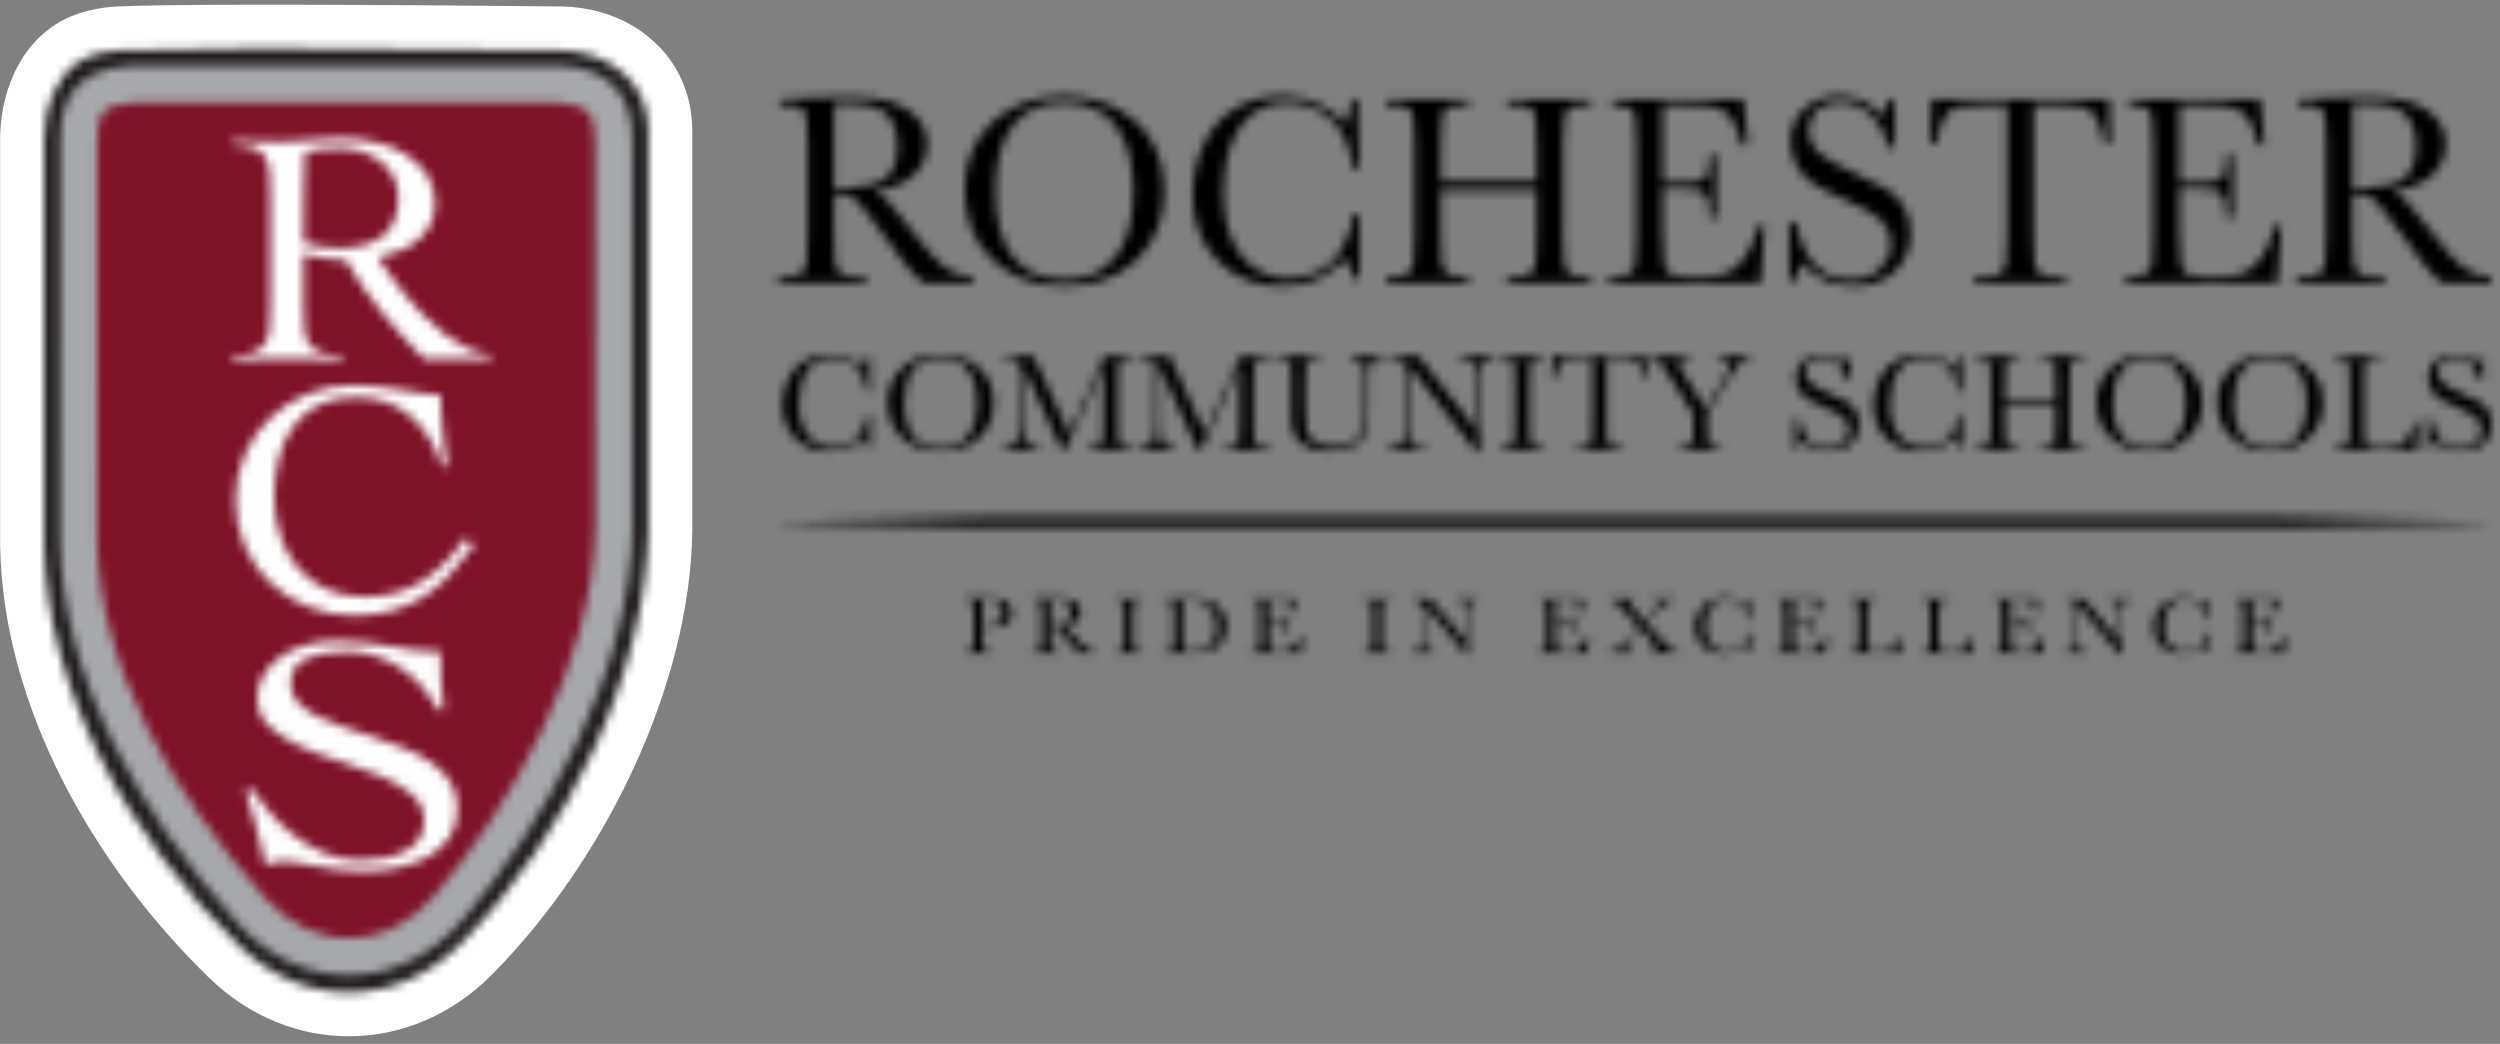 <?xml version="1.0" encoding="UTF-8"?>
<svg width="285px" height="119px" viewBox="0 0 285 119" version="1.1" xmlns="http://www.w3.org/2000/svg" xmlns:xlink="http://www.w3.org/1999/xlink">
    <rect x="0" y="0" width="285" height="119" fill="#808080" stroke="none"/>
    <!-- Generator: Sketch 64 (93537) - https://sketch.com -->
    <title>Group 151</title>
    <desc>Created with Sketch.</desc>
    <defs>
        <path d="M23.107,0.764 C16.999,0.777 11.921,0.834 9.493,0.962 L9.493,0.962 C8.539,1.012 6.331,1.25 4.73,2.422 L4.73,2.422 C3.56,3.278 2.74,4.392 2.116,5.765 L2.116,5.765 C1.345,7.458 1.014,9.315 1.014,11.173 L1.014,11.173 L1.014,57.256 C1.262,73.842 10.685,90.797 23.296,103.077 L23.296,103.077 C30.637,110.22 41.31,110.13 48.6,102.74 L48.6,102.74 C60.76,90.415 69.681,71.747 69.923,55.724 L69.923,55.724 L69.923,10.235 C69.923,9.184 69.785,8.13 69.445,7.135 L69.445,7.135 C68.859,5.415 67.958,4.305 66.776,3.311 L66.776,3.311 C64.748,1.603 62.024,0.983 60.025,0.962 L60.025,0.962 C54.214,0.898 41.82,0.785 30.579,0.764 L30.579,0.764 L23.107,0.764 Z" id="path-1"></path>
        <path d="M6.86,0.596 C1.823,0.905 0.735,3.133 0.735,7.28 L0.735,7.28 L0.718,52.532 C0.942,67.837 9.829,82.927 20.451,94.808 L20.451,94.808 C26.783,101.886 36.65,101.74 42.858,94.499 L42.858,94.499 C53.065,82.586 61.523,65.903 61.737,51.119 L61.737,51.119 L61.72,7.213 C61.76,2.723 59.906,0.905 55.635,0.596 L55.635,0.596 L6.86,0.596 Z" id="path-3"></path>
        <path d="M8.981,0.601 L8.851,0.603 C1.707,1.045 0.741,5.299 0.741,9.401 L0.741,9.401 L0.727,54.653 L0.727,54.685 C0.834,62.156 2.916,70.006 6.913,78.019 L6.913,78.019 C10.335,84.878 15.074,91.715 20.995,98.336 L20.995,98.336 C24.416,102.161 28.896,104.262 33.629,104.262 L33.629,104.262 L33.797,104.262 C38.624,104.21 43.165,101.986 46.584,97.996 L46.584,97.996 C55.801,87.242 65.733,69.845 65.973,53.272 L65.973,53.272 L65.973,53.255 L65.956,9.353 C66.004,3.865 63.371,1.004 57.909,0.607 L57.909,0.607 L57.833,0.601 L8.981,0.601 Z M24.149,95.518 C18.477,89.177 13.95,82.654 10.697,76.13 L10.697,76.13 C6.989,68.698 5.057,61.463 4.955,54.637 L4.955,54.637 L4.971,9.401 C4.971,6.075 5.51,5.06 9.047,4.83 L9.047,4.83 L57.679,4.83 C60.882,5.076 61.755,6.053 61.728,9.334 L61.728,9.334 L61.742,53.227 C61.515,68.667 52.104,85.053 43.371,95.245 L43.371,95.245 C40.758,98.294 37.344,99.994 33.752,100.031 L33.752,100.031 C33.709,100.034 33.664,100.034 33.621,100.034 L33.621,100.034 C30.115,100.034 26.753,98.432 24.149,95.518 L24.149,95.518 Z" id="path-5"></path>
        <path d="M10.975,0.452 C10.305,0.489 9.638,0.535 8.979,0.587 L8.979,0.587 C8.319,0.636 7.699,0.682 7.108,0.72 L7.108,0.72 C6.521,0.757 6.03,0.775 5.638,0.775 L5.638,0.775 C4.742,0.775 3.844,0.765 2.946,0.738 L2.946,0.738 C2.05,0.713 1.154,0.675 0.258,0.625 L0.258,0.625 L0.258,1.081 C1.265,1.156 2.05,1.296 2.61,1.5 L2.61,1.5 C3.172,1.703 3.599,2.02 3.892,2.451 L3.892,2.451 C4.187,2.882 4.37,3.446 4.441,4.146 L4.441,4.146 C4.51,4.843 4.545,5.724 4.545,6.789 L4.545,6.789 L4.545,19.503 C4.545,20.568 4.51,21.451 4.441,22.148 L4.441,22.148 C4.37,22.847 4.187,23.411 3.892,23.842 L3.892,23.842 C3.599,24.274 3.172,24.59 2.61,24.793 L2.61,24.793 C2.05,24.996 1.265,25.134 0.258,25.211 L0.258,25.211 L0.258,25.668 C1.265,25.616 2.276,25.581 3.284,25.554 L3.284,25.554 C4.293,25.528 5.316,25.517 6.352,25.517 L6.352,25.517 C7.417,25.517 8.481,25.528 9.548,25.554 L9.548,25.554 C10.612,25.581 11.677,25.616 12.742,25.668 L12.742,25.668 L12.742,25.211 C11.706,25.134 10.892,24.996 10.305,24.793 L10.305,24.793 C9.716,24.59 9.273,24.274 8.979,23.842 L8.979,23.842 C8.685,23.411 8.503,22.847 8.434,22.148 L8.434,22.148 C8.363,21.451 8.327,20.568 8.327,19.503 L8.327,19.503 L8.327,13.564 C8.609,13.642 8.964,13.722 9.401,13.812 L9.401,13.812 C9.835,13.9 10.283,13.979 10.745,14.04 L10.745,14.04 C11.207,14.104 11.656,14.161 12.09,14.21 L12.09,14.21 C12.524,14.263 12.882,14.287 13.161,14.287 L13.161,14.287 C14.34,16.343 15.677,18.291 17.175,20.129 L17.175,20.129 C18.677,21.969 20.308,23.764 22.074,25.517 L22.074,25.517 L29.641,25.517 L29.641,25.059 C28.745,24.984 27.86,24.737 26.992,24.317 L26.992,24.317 C26.125,23.899 25.275,23.378 24.45,22.756 L24.45,22.756 C23.623,22.135 22.838,21.438 22.096,20.663 L22.096,20.663 C21.351,19.89 20.652,19.11 19.992,18.322 L19.992,18.322 C19.334,17.537 18.739,16.763 18.207,16.001 L18.207,16.001 C17.674,15.24 17.212,14.555 16.82,13.945 L16.82,13.945 C17.688,13.794 18.522,13.551 19.322,13.223 L19.322,13.223 C20.119,12.893 20.813,12.473 21.401,11.966 L21.401,11.966 C21.992,11.459 22.458,10.863 22.809,10.178 L22.809,10.178 C23.16,9.492 23.337,8.705 23.337,7.819 L23.337,7.819 C23.337,6.524 23.013,5.407 22.368,4.468 L22.368,4.468 C21.723,3.529 20.896,2.757 19.888,2.147 L19.888,2.147 C18.881,1.537 17.745,1.093 16.484,0.815 L16.484,0.815 C15.222,0.535 13.989,0.395 12.785,0.395 L12.785,0.395 C12.251,0.395 11.649,0.417 10.975,0.452 L10.975,0.452 Z M8.327,12.271 L8.327,9.682 C8.327,8.237 8.341,6.892 8.369,5.649 L8.369,5.649 C8.398,4.404 8.44,3.173 8.495,1.958 L8.495,1.958 C9.14,1.78 9.799,1.665 10.472,1.613 L10.472,1.613 C11.144,1.564 11.831,1.537 12.531,1.537 L12.531,1.537 C13.401,1.537 14.233,1.67 15.032,1.938 L15.032,1.938 C15.832,2.204 16.54,2.584 17.154,3.078 L17.154,3.078 C17.772,3.572 18.255,4.158 18.605,4.829 L18.605,4.829 C18.956,5.501 19.132,6.255 19.132,7.094 L19.132,7.094 C19.132,9.149 18.528,10.635 17.323,11.549 L17.323,11.549 C16.118,12.461 14.423,12.917 12.237,12.917 L12.237,12.917 C10.892,12.917 9.588,12.704 8.327,12.271 L8.327,12.271 Z" id="path-7"></path>
        <path d="M8.874,1.915 C7.241,2.562 5.811,3.463 4.585,4.618 L4.585,4.618 C3.357,5.772 2.385,7.155 1.662,8.768 L1.662,8.768 C0.939,10.377 0.578,12.148 0.578,14.075 L0.578,14.075 C0.578,16.003 0.939,17.775 1.662,19.385 L1.662,19.385 C2.385,20.998 3.357,22.38 4.585,23.534 L4.585,23.534 C5.811,24.689 7.241,25.588 8.874,26.235 L8.874,26.235 C10.508,26.883 12.239,27.207 14.065,27.207 L14.065,27.207 C15.673,27.207 17.116,27.028 18.397,26.673 L18.397,26.673 C19.677,26.318 20.863,25.798 21.951,25.114 L21.951,25.114 C23.04,24.428 24.049,23.591 24.974,22.6 L24.974,22.6 C25.901,21.611 26.829,20.469 27.753,19.176 L27.753,19.176 L26.734,18.415 C25.316,20.469 23.69,22.092 21.85,23.286 L21.85,23.286 C20.012,24.478 17.823,25.076 15.291,25.076 L15.291,25.076 C13.6,25.076 12.109,24.765 10.816,24.144 L10.816,24.144 C9.522,23.52 8.446,22.691 7.588,21.649 L7.588,21.649 C6.728,20.609 6.082,19.4 5.648,18.014 L5.648,18.014 C5.211,16.632 4.993,15.179 4.993,13.656 L4.993,13.656 C4.993,12.133 5.162,10.688 5.502,9.317 L5.502,9.317 C5.844,7.946 6.387,6.741 7.139,5.702 L7.139,5.702 C7.888,4.661 8.847,3.837 10.02,3.228 L10.02,3.228 C11.192,2.619 12.621,2.315 14.31,2.315 L14.31,2.315 C15.618,2.315 16.797,2.512 17.845,2.905 L17.845,2.905 C18.893,3.298 19.82,3.85 20.623,4.561 L20.623,4.561 C21.427,5.27 22.122,6.109 22.708,7.072 L22.708,7.072 C23.293,8.036 23.763,9.089 24.118,10.232 L24.118,10.232 L24.69,10.232 C24.607,9.699 24.527,9.071 24.446,8.347 L24.446,8.347 C24.363,7.624 24.283,6.889 24.199,6.14 L24.199,6.14 C24.118,5.391 24.057,4.661 24.016,3.952 L24.016,3.952 C23.974,3.243 23.955,2.619 23.955,2.085 L23.955,2.085 C23.218,2.061 22.475,1.985 21.727,1.858 L21.727,1.858 C20.977,1.732 20.201,1.605 19.397,1.478 L19.397,1.478 C18.593,1.35 17.757,1.229 16.884,1.116 L16.884,1.116 C16.012,1.001 15.072,0.945 14.065,0.945 L14.065,0.945 C12.239,0.945 10.508,1.267 8.874,1.915 L8.874,1.915 Z" id="path-9"></path>
        <path d="M7.596,0.859 C6.503,1.165 5.541,1.6 4.71,2.17 L4.71,2.17 C3.878,2.741 3.219,3.43 2.73,4.241 L2.73,4.241 C2.242,5.053 1.995,5.951 1.995,6.941 L1.995,6.941 C1.995,8.258 2.469,9.346 3.413,10.207 L3.413,10.207 C4.359,11.07 5.533,11.818 6.934,12.45 L6.934,12.45 C8.335,13.084 9.86,13.653 11.505,14.16 L11.505,14.16 C13.152,14.667 14.676,15.218 16.078,15.815 L16.078,15.815 C17.479,16.409 18.652,17.105 19.599,17.904 L19.599,17.904 C20.545,18.701 21.016,19.697 21.016,20.887 L21.016,20.887 C21.016,21.723 20.82,22.427 20.43,22.998 L20.43,22.998 C20.037,23.567 19.509,24.031 18.84,24.384 L18.84,24.384 C18.173,24.738 17.398,24.998 16.518,25.163 L16.518,25.163 C15.639,25.328 14.725,25.409 13.779,25.409 L13.779,25.409 C12.312,25.409 10.951,25.146 9.697,24.615 L9.697,24.615 C8.442,24.083 7.293,23.421 6.249,22.625 L6.249,22.625 C5.209,21.828 4.269,20.951 3.44,19.993 L3.44,19.993 C2.607,19.033 1.898,18.11 1.312,17.225 L1.312,17.225 L0.677,17.492 C1.099,18.931 1.507,20.339 1.898,21.717 L1.898,21.717 C2.29,23.092 2.633,24.501 2.925,25.942 L2.925,25.942 C3.283,25.843 3.626,25.745 3.952,25.657 L3.952,25.657 C4.278,25.567 4.62,25.525 4.978,25.525 L4.978,25.525 C5.37,25.525 5.9,25.584 6.569,25.7 L6.569,25.7 C7.235,25.819 7.978,25.95 8.793,26.096 L8.793,26.096 C9.607,26.238 10.455,26.369 11.335,26.491 L11.335,26.491 C12.215,26.606 13.063,26.666 13.877,26.666 L13.877,26.666 C15.378,26.666 16.786,26.526 18.107,26.248 L18.107,26.248 C19.428,25.968 20.585,25.536 21.578,24.953 L21.578,24.953 C22.572,24.371 23.364,23.627 23.95,22.728 L23.95,22.728 C24.537,21.826 24.829,20.754 24.829,19.51 L24.829,19.51 C24.829,18.343 24.562,17.343 24.023,16.503 L24.023,16.503 C23.485,15.666 22.769,14.93 21.872,14.296 L21.872,14.296 C20.976,13.663 19.956,13.117 18.816,12.659 L18.816,12.659 C17.675,12.201 16.508,11.777 15.32,11.383 L15.32,11.383 C14.13,10.99 12.964,10.604 11.824,10.224 L11.824,10.224 C10.683,9.842 9.663,9.422 8.767,8.967 L8.767,8.967 C7.871,8.511 7.155,7.983 6.617,7.388 L6.617,7.388 C6.078,6.79 5.81,6.086 5.81,5.277 L5.81,5.277 C5.81,3.905 6.406,2.954 7.596,2.42 L7.596,2.42 C8.784,1.887 10.308,1.622 12.167,1.622 L12.167,1.622 C13.438,1.622 14.612,1.812 15.686,2.192 L15.686,2.192 C16.763,2.573 17.74,3.073 18.621,3.696 L18.621,3.696 C19.501,4.318 20.275,5.028 20.943,5.826 L20.943,5.826 C21.612,6.627 22.157,7.431 22.581,8.244 L22.581,8.244 L23.267,8.244 C23.103,7.154 22.996,6.07 22.946,4.989 L22.946,4.989 C22.898,3.912 22.875,2.801 22.875,1.659 L22.875,1.659 C21.829,1.659 20.853,1.589 19.939,1.449 L19.939,1.449 C19.027,1.311 18.097,1.165 17.154,1.012 L17.154,1.012 C16.241,0.861 15.305,0.721 14.342,0.596 L14.342,0.596 C13.382,0.467 12.296,0.403 11.091,0.403 L11.091,0.403 C9.853,0.403 8.686,0.555 7.596,0.859 L7.596,0.859 Z" id="path-11"></path>
        <path d="M3.878,0.771 L0.887,0.924 L0.887,1.633 L1.242,1.633 C2.3,1.633 2.988,1.727 3.308,1.91 L3.308,1.91 C3.628,2.096 3.833,2.431 3.925,2.914 L3.925,2.914 C4.019,3.396 4.064,4.473 4.064,6.138 L4.064,6.138 L4.064,16.397 C4.064,18.146 4.019,19.259 3.925,19.737 L3.925,19.737 C3.833,20.216 3.614,20.568 3.27,20.794 L3.27,20.794 C2.926,21.021 2.304,21.134 1.41,21.134 L1.41,21.134 L0.732,21.134 L0.732,21.843 L10.744,21.843 L10.744,21.134 L9.742,21.134 C8.794,21.134 8.155,21.012 7.822,20.763 L7.822,20.763 C7.486,20.518 7.281,20.14 7.205,19.63 L7.205,19.63 C7.126,19.12 7.088,18.042 7.088,16.397 L7.088,16.397 L7.088,11.754 L7.92,11.754 C8.486,11.754 8.904,11.85 9.172,12.04 L9.172,12.04 C9.438,12.229 9.928,12.76 10.636,13.629 L10.636,13.629 C11.345,14.497 12.029,15.404 12.689,16.35 L12.689,16.35 C14.745,19.312 16.272,21.144 17.269,21.843 L17.269,21.843 L22.901,21.843 L22.901,21.134 C21.667,21.094 20.598,20.743 19.693,20.084 L19.693,20.084 C18.787,19.426 17.542,18.033 15.959,15.903 L15.959,15.903 C14.014,13.283 12.606,11.761 11.732,11.338 L11.732,11.338 C13.686,11.101 15.166,10.499 16.174,9.533 L16.174,9.533 C17.182,8.565 17.687,7.398 17.687,6.03 L17.687,6.03 C17.687,4.859 17.301,3.851 16.529,3.006 L16.529,3.006 C15.758,2.163 14.748,1.557 13.498,1.186 L13.498,1.186 C12.248,0.817 10.625,0.632 8.631,0.632 L8.631,0.632 C7.457,0.632 5.874,0.676 3.878,0.771 L3.878,0.771 Z M7.088,1.479 C7.582,1.438 8.018,1.418 8.398,1.418 L8.398,1.418 C10.869,1.418 12.469,1.858 13.205,2.744 L13.205,2.744 C13.94,3.629 14.307,4.806 14.307,6.276 L14.307,6.276 C14.307,7.121 14.2,7.83 13.985,8.407 L13.985,8.407 C13.768,8.981 13.473,9.448 13.098,9.802 L13.098,9.802 C12.722,10.157 12.23,10.428 11.624,10.611 L11.624,10.611 C11.016,10.797 10.301,10.911 9.478,10.951 L9.478,10.951 C8.656,10.993 7.86,11.024 7.088,11.045 L7.088,11.045 L7.088,1.479 Z" id="path-13"></path>
        <path d="M4.199,3.469 C2.039,5.422 0.96,8.016 0.96,11.244 L0.96,11.244 C0.96,14.557 2.024,17.215 4.154,19.221 L4.154,19.221 C6.283,21.226 9.008,22.229 12.33,22.229 L12.33,22.229 C15.744,22.229 18.498,21.226 20.591,19.221 L20.591,19.221 C22.683,17.215 23.732,14.593 23.732,11.354 L23.732,11.354 C23.732,8.011 22.638,5.373 20.452,3.437 L20.452,3.437 C18.268,1.506 15.545,0.537 12.283,0.537 L12.283,0.537 C9.055,0.537 6.359,1.515 4.199,3.469 L4.199,3.469 Z M6.506,18.928 C5.165,17.24 4.492,14.716 4.492,11.354 L4.492,11.354 C4.492,8.043 5.165,5.539 6.506,3.847 L6.506,3.847 C7.848,2.156 9.779,1.309 12.299,1.309 L12.299,1.309 C14.861,1.309 16.815,2.176 18.163,3.909 L18.163,3.909 C19.509,5.642 20.184,8.134 20.184,11.383 L20.184,11.383 C20.184,14.727 19.5,17.24 18.131,18.928 L18.131,18.928 C16.763,20.615 14.901,21.458 12.547,21.458 L12.547,21.458 C9.862,21.458 7.848,20.615 6.506,18.928 L6.506,18.928 Z" id="path-15"></path>
        <path d="M5.983,1.865 C4.4,2.749 3.166,4.105 2.283,5.93 L2.283,5.93 C1.398,7.756 0.955,9.701 0.955,11.77 L0.955,11.77 C0.955,14.917 1.914,17.447 3.833,19.359 L3.833,19.359 C5.751,21.272 8.221,22.229 11.246,22.229 L11.246,22.229 C14.105,22.229 16.455,21.19 18.295,19.113 L18.295,19.113 C18.78,19.75 19.113,20.486 19.299,21.319 L19.299,21.319 L19.963,21.319 L19.963,13.991 L19.299,13.991 C19.176,15.205 18.771,16.462 18.087,17.763 L18.087,17.763 C17.403,19.064 16.475,19.987 15.304,20.53 L15.304,20.53 C14.13,21.078 12.983,21.352 11.863,21.352 L11.863,21.352 C9.764,21.352 8.011,20.515 6.603,18.843 L6.603,18.843 C5.192,17.171 4.488,14.768 4.488,11.631 L4.488,11.631 C4.488,8.319 5.134,5.773 6.424,3.994 L6.424,3.994 C7.716,2.214 9.455,1.324 11.646,1.324 L11.646,1.324 C13.437,1.324 15.044,1.874 16.468,2.977 L16.468,2.977 C17.892,4.076 18.836,6.035 19.299,8.854 L19.299,8.854 L19.963,8.854 L19.777,0.924 L19.097,0.924 C19.006,1.858 18.737,2.765 18.295,3.639 L18.295,3.639 C17.669,2.858 16.719,2.145 15.449,1.503 L15.449,1.503 C14.179,0.859 12.762,0.537 11.199,0.537 L11.199,0.537 C9.308,0.537 7.568,0.98 5.983,1.865 L5.983,1.865 Z" id="path-17"></path>
        <path d="M13.808,0.924 L13.808,1.633 L14.365,1.633 C15.424,1.633 16.111,1.727 16.424,1.91 L16.424,1.91 C16.737,2.096 16.94,2.431 17.034,2.914 L17.034,2.914 C17.126,3.396 17.172,4.473 17.172,6.138 L17.172,6.138 L17.172,10.289 L6.249,10.289 L6.249,6.138 C6.249,4.4 6.303,3.299 6.41,2.836 L6.41,2.836 C6.52,2.373 6.732,2.058 7.052,1.888 L7.052,1.888 C7.369,1.718 8.04,1.633 9.057,1.633 L9.057,1.633 L9.442,1.633 L9.442,0.924 L0.032,0.924 L0.032,1.633 L0.419,1.633 C1.476,1.633 2.163,1.727 2.478,1.91 L2.478,1.91 C2.791,2.096 2.996,2.431 3.095,2.914 L3.095,2.914 C3.191,3.396 3.24,4.473 3.24,6.138 L3.24,6.138 L3.24,16.397 C3.24,18.146 3.191,19.259 3.095,19.737 L3.095,19.737 C2.996,20.216 2.775,20.568 2.431,20.794 L2.431,20.794 C2.087,21.021 1.467,21.134 0.573,21.134 L0.573,21.134 L0.032,21.134 L0.032,21.843 L9.442,21.843 L9.442,21.134 L8.903,21.134 C7.966,21.134 7.331,21.012 6.998,20.763 L6.998,20.763 C6.663,20.518 6.455,20.14 6.372,19.63 L6.372,19.63 C6.29,19.12 6.249,18.042 6.249,16.397 L6.249,16.397 L6.249,11.354 L17.172,11.354 L17.172,16.397 C17.172,18.146 17.126,19.259 17.034,19.737 L17.034,19.737 C16.94,20.216 16.723,20.568 16.379,20.794 L16.379,20.794 C16.032,21.021 15.418,21.134 14.534,21.134 L14.534,21.134 L13.808,21.134 L13.808,21.843 L23.327,21.843 L23.327,21.134 L22.849,21.134 C21.912,21.134 21.275,21.012 20.937,20.763 L20.937,20.763 C20.597,20.518 20.39,20.14 20.311,19.63 L20.311,19.63 C20.233,19.12 20.195,18.042 20.195,16.397 L20.195,16.397 L20.195,6.138 C20.195,4.4 20.249,3.299 20.358,2.836 L20.358,2.836 C20.466,2.373 20.68,2.058 20.998,1.888 L20.998,1.888 C21.317,1.718 21.99,1.633 23.019,1.633 L23.019,1.633 L23.327,1.633 L23.327,0.924 L13.808,0.924 Z" id="path-19"></path>
        <path d="M0.827,0.924 L0.827,1.633 C1.835,1.633 2.497,1.733 2.81,1.935 L2.81,1.935 C3.123,2.136 3.324,2.487 3.411,2.99 L3.411,2.99 C3.498,3.495 3.543,4.544 3.543,6.138 L3.543,6.138 L3.543,16.397 C3.543,18.146 3.5,19.234 3.418,19.661 L3.418,19.661 C3.337,20.088 3.143,20.438 2.841,20.716 L2.841,20.716 C2.537,20.996 1.866,21.134 0.827,21.134 L0.827,21.134 L0.395,21.134 L0.395,21.843 L17.721,21.843 L18.168,15.333 L17.428,15.333 C17.057,16.875 16.55,18.087 15.908,18.966 L15.908,18.966 C15.264,19.845 14.589,20.428 13.878,20.709 L13.878,20.709 C13.169,20.993 12.264,21.134 11.164,21.134 L11.164,21.134 L9.606,21.134 C8.206,21.134 7.348,20.915 7.028,20.477 L7.028,20.477 C6.711,20.041 6.55,18.583 6.55,16.104 L6.55,16.104 L6.55,11.152 L8.85,11.152 C9.744,11.152 10.379,11.21 10.755,11.329 L10.755,11.329 C11.13,11.447 11.414,11.704 11.611,12.101 L11.611,12.101 C11.806,12.496 11.904,13.276 11.904,14.438 L11.904,14.438 L12.628,14.438 L12.628,7.28 L11.904,7.28 C11.904,8.309 11.839,9.002 11.712,9.354 L11.712,9.354 C11.582,9.71 11.314,9.974 10.909,10.15 L10.909,10.15 C10.502,10.325 9.789,10.412 8.772,10.412 L8.772,10.412 L6.55,10.412 L6.55,1.633 L9.452,1.633 C10.911,1.633 11.971,1.714 12.628,1.872 L12.628,1.872 C13.288,2.031 13.856,2.418 14.334,3.03 L14.334,3.03 C14.813,3.641 15.215,4.678 15.546,6.138 L15.546,6.138 L16.27,6.138 L15.776,0.924 L0.827,0.924 Z" id="path-21"></path>
        <path d="M2.664,2.026 C1.631,3.02 1.115,4.262 1.115,5.753 L1.115,5.753 C1.115,6.73 1.354,7.649 1.832,8.515 L1.832,8.515 C2.309,9.379 2.975,10.079 3.829,10.62 L3.829,10.62 C4.683,11.159 5.948,11.792 7.625,12.509 L7.625,12.509 C9.507,13.312 10.802,14.063 11.513,14.763 L11.513,14.763 C12.221,15.472 12.577,16.35 12.577,17.4 L12.577,17.4 C12.577,18.438 12.172,19.377 11.365,20.216 L11.365,20.216 C10.558,21.054 9.42,21.474 7.949,21.474 L7.949,21.474 C4.678,21.474 2.606,19.283 1.732,14.901 L1.732,14.901 L0.961,14.901 L0.961,21.628 L1.732,21.628 C1.895,20.754 2.148,20.074 2.487,19.592 L2.487,19.592 C4.019,21.352 5.932,22.229 8.226,22.229 L8.226,22.229 C10.22,22.229 11.814,21.669 13.008,20.546 L13.008,20.546 C14.202,19.426 14.799,17.971 14.799,16.18 L14.799,16.18 C14.799,15.051 14.551,14.052 14.059,13.188 L14.059,13.188 C13.565,12.323 12.908,11.648 12.092,11.159 L12.092,11.159 C11.273,10.672 9.963,10.025 8.164,9.226 L8.164,9.226 C6.281,8.38 4.982,7.62 4.26,6.94 L4.26,6.94 C3.531,6.271 3.167,5.454 3.167,4.488 L3.167,4.488 C3.167,3.686 3.455,2.947 4.037,2.274 L4.037,2.274 C4.618,1.6 5.532,1.264 6.775,1.264 L6.775,1.264 C8.081,1.264 9.232,1.72 10.225,2.637 L10.225,2.637 C11.215,3.551 11.908,4.806 12.3,6.401 L12.3,6.401 L12.977,6.401 L12.977,0.924 L12.3,0.924 C12.237,1.582 11.969,2.194 11.497,2.76 L11.497,2.76 C10.674,1.854 9.872,1.258 9.091,0.972 L9.091,0.972 C8.309,0.683 7.475,0.537 6.59,0.537 L6.59,0.537 C5.007,0.537 3.699,1.034 2.664,2.026 L2.664,2.026 Z" id="path-23"></path>
        <path d="M0.16,0.924 L0.05,5.952 L0.761,5.952 C0.976,4.626 1.286,3.639 1.693,2.99 L1.693,2.99 C2.1,2.344 2.534,1.955 2.997,1.827 L2.997,1.827 C3.46,1.698 4.365,1.633 5.713,1.633 L5.713,1.633 L8.814,1.633 L8.814,16.397 C8.814,18.146 8.765,19.259 8.666,19.737 L8.666,19.737 C8.57,20.216 8.349,20.568 8.005,20.794 L8.005,20.794 C7.658,21.021 7.039,21.134 6.145,21.134 L6.145,21.134 L5.065,21.134 L5.065,21.843 L15.494,21.843 L15.494,21.134 L14.477,21.134 C13.54,21.134 12.903,21.012 12.563,20.763 L12.563,20.763 C12.223,20.518 12.015,20.137 11.937,19.621 L11.937,19.621 C11.861,19.108 11.823,18.033 11.823,16.397 L11.823,16.397 L11.823,1.633 L15.185,1.633 C16.328,1.633 17.135,1.702 17.606,1.843 L17.606,1.843 C18.08,1.981 18.523,2.355 18.934,2.968 L18.934,2.968 C19.346,3.58 19.67,4.575 19.907,5.952 L19.907,5.952 L20.569,5.952 L20.461,0.924 L0.16,0.924 Z" id="path-25"></path>
        <path d="M0.728,0.924 L0.728,1.633 C1.737,1.633 2.398,1.733 2.711,1.935 L2.711,1.935 C3.024,2.136 3.225,2.487 3.313,2.99 L3.313,2.99 C3.4,3.495 3.445,4.544 3.445,6.138 L3.445,6.138 L3.445,16.397 C3.445,18.146 3.404,19.234 3.322,19.661 L3.322,19.661 C3.239,20.088 3.044,20.438 2.743,20.716 L2.743,20.716 C2.439,20.996 1.768,21.134 0.728,21.134 L0.728,21.134 L0.297,21.134 L0.297,21.843 L17.623,21.843 L18.07,15.333 L17.33,15.333 C16.959,16.875 16.451,18.087 15.81,18.966 L15.81,18.966 C15.166,19.845 14.491,20.428 13.78,20.709 L13.78,20.709 C13.071,20.993 12.166,21.134 11.066,21.134 L11.066,21.134 L9.508,21.134 C8.108,21.134 7.25,20.915 6.932,20.477 L6.932,20.477 C6.612,20.041 6.454,18.583 6.454,16.104 L6.454,16.104 L6.454,11.152 L8.752,11.152 C9.646,11.152 10.281,11.21 10.657,11.329 L10.657,11.329 C11.032,11.447 11.318,11.704 11.513,12.101 L11.513,12.101 C11.707,12.496 11.806,13.276 11.806,14.438 L11.806,14.438 L12.532,14.438 L12.532,7.28 L11.806,7.28 C11.806,8.309 11.741,9.002 11.613,9.354 L11.613,9.354 C11.484,9.71 11.218,9.974 10.811,10.15 L10.811,10.15 C10.404,10.325 9.693,10.412 8.674,10.412 L8.674,10.412 L6.454,10.412 L6.454,1.633 L9.353,1.633 C10.813,1.633 11.873,1.714 12.532,1.872 L12.532,1.872 C13.19,2.031 13.757,2.418 14.236,3.03 L14.236,3.03 C14.714,3.641 15.117,4.678 15.448,6.138 L15.448,6.138 L16.172,6.138 L15.678,0.924 L0.728,0.924 Z" id="path-27"></path>
        <path d="M3.991,0.771 L0.997,0.924 L0.997,1.633 L1.353,1.633 C2.412,1.633 3.101,1.727 3.42,1.91 L3.42,1.91 C3.738,2.096 3.946,2.431 4.037,2.914 L4.037,2.914 C4.129,3.396 4.176,4.473 4.176,6.138 L4.176,6.138 L4.176,16.397 C4.176,18.146 4.129,19.259 4.037,19.737 L4.037,19.737 C3.946,20.216 3.727,20.568 3.382,20.794 L3.382,20.794 C3.038,21.021 2.417,21.134 1.522,21.134 L1.522,21.134 L0.843,21.134 L0.843,21.843 L10.856,21.843 L10.856,21.134 L9.855,21.134 C8.907,21.134 8.267,21.012 7.932,20.763 L7.932,20.763 C7.599,20.518 7.393,20.14 7.315,19.63 L7.315,19.63 C7.239,19.12 7.199,18.042 7.199,16.397 L7.199,16.397 L7.199,11.754 L8.033,11.754 C8.598,11.754 9.016,11.85 9.282,12.04 L9.282,12.04 C9.551,12.229 10.038,12.76 10.749,13.629 L10.749,13.629 C11.457,14.497 12.142,15.404 12.801,16.35 L12.801,16.35 C14.858,19.312 16.385,21.144 17.382,21.843 L17.382,21.843 L23.013,21.843 L23.013,21.134 C21.779,21.094 20.708,20.743 19.805,20.084 L19.805,20.084 C18.9,19.426 17.655,18.033 16.072,15.903 L16.072,15.903 C14.127,13.283 12.718,11.761 11.844,11.338 L11.844,11.338 C13.798,11.101 15.278,10.499 16.286,9.533 L16.286,9.533 C17.295,8.565 17.8,7.398 17.8,6.03 L17.8,6.03 C17.8,4.859 17.413,3.851 16.642,3.006 L16.642,3.006 C15.871,2.163 14.86,1.557 13.61,1.186 L13.61,1.186 C12.361,0.817 10.738,0.632 8.743,0.632 L8.743,0.632 C7.57,0.632 5.987,0.676 3.991,0.771 L3.991,0.771 Z M7.199,1.479 C7.695,1.438 8.131,1.418 8.511,1.418 L8.511,1.418 C10.979,1.418 12.582,1.858 13.318,2.744 L13.318,2.744 C14.053,3.629 14.42,4.806 14.42,6.276 L14.42,6.276 C14.42,7.121 14.312,7.83 14.095,8.407 L14.095,8.407 C13.881,8.981 13.584,9.448 13.208,9.802 L13.208,9.802 C12.832,10.157 12.343,10.428 11.735,10.611 L11.735,10.611 C11.129,10.797 10.413,10.911 9.591,10.951 L9.591,10.951 C8.768,10.993 7.972,11.024 7.199,11.045 L7.199,11.045 L7.199,1.479 Z" id="path-29"></path>
        <polygon id="path-31" points="13.237 0.824 7.096 0.959 0.957 1.126 7.096 1.29 13.237 1.428 25.517 1.696 50.08 1.692 172.887 1.692 185.167 1.422 191.308 1.285 197.449 1.126 191.308 0.966 185.167 0.829 172.887 0.559 50.08 0.559 25.517 0.554"></polygon>
        <path d="M2.853,1.665 C2.015,2.116 1.362,2.81 0.895,3.741 L0.895,3.741 C0.426,4.674 0.191,5.669 0.191,6.724 L0.191,6.724 C0.191,8.334 0.698,9.623 1.713,10.603 L1.713,10.603 C2.73,11.58 4.038,12.067 5.637,12.067 L5.637,12.067 C7.15,12.067 8.395,11.537 9.37,10.476 L9.37,10.476 C9.625,10.802 9.802,11.177 9.9,11.602 L9.9,11.602 L10.251,11.602 L10.251,7.859 L9.9,7.859 C9.835,8.479 9.621,9.123 9.261,9.787 L9.261,9.787 C8.898,10.45 8.407,10.922 7.785,11.202 L7.785,11.202 C7.166,11.479 6.558,11.617 5.965,11.617 L5.965,11.617 C4.854,11.617 3.926,11.192 3.18,10.339 L3.18,10.339 C2.433,9.484 2.062,8.255 2.062,6.652 L2.062,6.652 C2.062,4.962 2.404,3.661 3.086,2.753 L3.086,2.753 C3.77,1.844 4.691,1.39 5.851,1.39 L5.851,1.39 C6.797,1.39 7.649,1.671 8.402,2.232 L8.402,2.232 C9.156,2.794 9.656,3.795 9.9,5.235 L9.9,5.235 L10.251,5.235 L10.153,1.184 L9.795,1.184 C9.746,1.662 9.603,2.125 9.37,2.57 L9.37,2.57 C9.037,2.172 8.536,1.808 7.863,1.479 L7.863,1.479 C7.19,1.15 6.442,0.987 5.614,0.987 L5.614,0.987 C4.613,0.987 3.692,1.213 2.853,1.665 L2.853,1.665 Z" id="path-33"></path>
        <path d="M1.926,2.482 C0.784,3.482 0.212,4.806 0.212,6.456 L0.212,6.456 C0.212,8.147 0.775,9.507 1.902,10.531 L1.902,10.531 C3.029,11.555 4.471,12.067 6.23,12.067 L6.23,12.067 C8.036,12.067 9.494,11.555 10.603,10.531 L10.603,10.531 C11.709,9.507 12.264,8.166 12.264,6.512 L12.264,6.512 C12.264,4.804 11.685,3.458 10.529,2.467 L10.529,2.467 C9.371,1.481 7.931,0.987 6.205,0.987 L6.205,0.987 C4.495,0.987 3.069,1.485 1.926,2.482 L1.926,2.482 Z M3.147,10.381 C2.436,9.521 2.081,8.23 2.081,6.512 L2.081,6.512 C2.081,4.819 2.436,3.543 3.147,2.678 L3.147,2.678 C3.858,1.812 4.88,1.381 6.212,1.381 L6.212,1.381 C7.569,1.381 8.602,1.823 9.317,2.709 L9.317,2.709 C10.028,3.594 10.386,4.866 10.386,6.527 L10.386,6.527 C10.386,8.235 10.024,9.521 9.299,10.381 L9.299,10.381 C8.575,11.244 7.591,11.674 6.344,11.674 L6.344,11.674 C4.922,11.674 3.858,11.244 3.147,10.381 L3.147,10.381 Z" id="path-35"></path>
        <path d="M11.904,0.184 L7.871,9.025 L3.811,0.184 L0.44,0.184 L0.44,0.546 L0.742,0.546 C1.303,0.546 1.665,0.593 1.833,0.687 L1.833,0.687 C1.998,0.783 2.108,0.953 2.159,1.201 L2.159,1.201 C2.21,1.447 2.237,1.997 2.237,2.849 L2.237,2.849 L2.237,7.497 C2.237,8.38 2.204,8.985 2.139,9.31 L2.139,9.31 C2.072,9.636 1.893,9.911 1.596,10.133 L1.596,10.133 C1.298,10.356 0.914,10.481 0.44,10.508 L0.44,10.508 L0.44,10.87 L4.399,10.87 L4.399,10.508 C3.887,10.477 3.491,10.345 3.207,10.11 L3.207,10.11 C2.926,9.875 2.756,9.604 2.702,9.294 L2.702,9.294 C2.646,8.985 2.62,8.399 2.62,7.546 L2.62,7.546 L2.62,1.288 L7.037,10.87 L7.422,10.87 L11.806,1.288 L11.806,8.089 C11.806,8.981 11.781,9.551 11.73,9.795 L11.73,9.795 C11.678,10.039 11.56,10.22 11.379,10.334 L11.379,10.334 C11.195,10.45 10.871,10.508 10.402,10.508 L10.402,10.508 L10.01,10.508 L10.01,10.87 L15.302,10.87 L15.302,10.508 L14.813,10.508 C14.31,10.508 13.972,10.445 13.795,10.318 L13.795,10.318 C13.619,10.192 13.507,10.001 13.464,9.739 L13.464,9.739 C13.42,9.479 13.4,8.93 13.4,8.089 L13.4,8.089 L13.4,2.849 C13.4,1.959 13.429,1.397 13.485,1.161 L13.485,1.161 C13.54,0.924 13.655,0.763 13.824,0.676 L13.824,0.676 C13.992,0.589 14.348,0.546 14.893,0.546 L14.893,0.546 L15.302,0.546 L15.302,0.184 L11.904,0.184 Z" id="path-37"></path>
        <path d="M12.41,0.184 L8.377,9.025 L4.32,0.184 L0.946,0.184 L0.946,0.546 L1.248,0.546 C1.809,0.546 2.173,0.593 2.339,0.687 L2.339,0.687 C2.504,0.783 2.614,0.953 2.665,1.201 L2.665,1.201 C2.717,1.447 2.743,1.997 2.743,2.849 L2.743,2.849 L2.743,7.497 C2.743,8.38 2.71,8.985 2.645,9.31 L2.645,9.31 C2.58,9.636 2.399,9.911 2.102,10.133 L2.102,10.133 C1.805,10.356 1.42,10.481 0.946,10.508 L0.946,10.508 L0.946,10.87 L4.908,10.87 L4.908,10.508 C4.396,10.477 3.998,10.345 3.716,10.11 L3.716,10.11 C3.432,9.875 3.262,9.604 3.208,9.294 L3.208,9.294 C3.155,8.985 3.128,8.399 3.128,7.546 L3.128,7.546 L3.128,1.288 L7.543,10.87 L7.928,10.87 L12.314,1.288 L12.314,8.089 C12.314,8.981 12.287,9.551 12.236,9.795 L12.236,9.795 C12.184,10.039 12.066,10.22 11.885,10.334 L11.885,10.334 C11.702,10.45 11.377,10.508 10.908,10.508 L10.908,10.508 L10.517,10.508 L10.517,10.87 L15.808,10.87 L15.808,10.508 L15.319,10.508 C14.816,10.508 14.478,10.445 14.302,10.318 L14.302,10.318 C14.125,10.192 14.015,10.001 13.971,9.739 L13.971,9.739 C13.928,9.479 13.906,8.93 13.906,8.089 L13.906,8.089 L13.906,2.849 C13.906,1.959 13.935,1.397 13.991,1.161 L13.991,1.161 C14.049,0.924 14.161,0.763 14.331,0.676 L14.331,0.676 C14.498,0.589 14.856,0.546 15.399,0.546 L15.399,0.546 L15.808,0.546 L15.808,0.184 L12.41,0.184 Z" id="path-39"></path>
        <path d="M8.961,0.184 L8.961,0.546 C9.468,0.577 9.837,0.665 10.072,0.808 L10.072,0.808 C10.307,0.948 10.459,1.141 10.53,1.382 L10.53,1.382 C10.6,1.624 10.635,2.046 10.635,2.649 L10.635,2.649 L10.635,6.292 C10.635,7.121 10.606,7.729 10.546,8.116 L10.546,8.116 C10.486,8.503 10.32,8.878 10.052,9.243 L10.052,9.243 C9.781,9.609 9.37,9.913 8.818,10.157 L8.818,10.157 C8.266,10.4 7.653,10.523 6.978,10.523 L6.978,10.523 C6.117,10.523 5.429,10.341 4.912,9.976 L4.912,9.976 C4.394,9.611 4.081,9.185 3.969,8.695 L3.969,8.695 C3.857,8.208 3.801,7.381 3.801,6.214 L3.801,6.214 L3.801,2.849 C3.801,1.959 3.83,1.397 3.886,1.161 L3.886,1.161 C3.944,0.924 4.056,0.763 4.226,0.676 L4.226,0.676 C4.394,0.589 4.751,0.546 5.295,0.546 L5.295,0.546 L5.516,0.546 L5.516,0.184 L0.461,0.184 L0.461,0.546 L0.714,0.546 C1.275,0.546 1.637,0.593 1.805,0.687 L1.805,0.687 C1.97,0.783 2.08,0.953 2.131,1.201 L2.131,1.201 C2.183,1.447 2.209,1.997 2.209,2.849 L2.209,2.849 L2.209,6.173 L2.201,7.269 C2.201,8.132 2.346,8.818 2.636,9.33 L2.636,9.33 C2.929,9.842 3.417,10.26 4.099,10.582 L4.099,10.582 C4.783,10.906 5.617,11.067 6.602,11.067 L6.602,11.067 C7.434,11.067 8.17,10.941 8.807,10.689 L8.807,10.689 C9.444,10.437 9.938,10.099 10.289,9.672 L10.289,9.672 C10.64,9.247 10.852,8.813 10.926,8.373 L10.926,8.373 C11,7.931 11.036,7.255 11.036,6.348 L11.036,6.348 L11.036,2.793 C11.036,2.141 11.062,1.702 11.116,1.477 L11.116,1.477 C11.172,1.25 11.32,1.047 11.563,0.866 L11.563,0.866 C11.805,0.685 12.171,0.577 12.661,0.546 L12.661,0.546 L12.661,0.184 L8.961,0.184 Z" id="path-41"></path>
        <path d="M8.382,0.184 L8.382,0.546 C8.818,0.546 9.189,0.603 9.5,0.712 L9.5,0.712 C9.811,0.821 10.016,0.974 10.117,1.161 L10.117,1.161 C10.217,1.351 10.267,1.682 10.267,2.153 L10.267,2.153 L10.267,8.548 L3.712,0.184 L0.446,0.184 L0.446,0.546 C1.038,0.546 1.42,0.586 1.592,0.665 L1.592,0.665 C1.765,0.743 1.888,0.922 1.968,1.201 L1.968,1.201 C2.046,1.479 2.087,2.028 2.087,2.849 L2.087,2.849 L2.087,8.514 C2.087,9.16 2.06,9.569 2.008,9.743 L2.008,9.743 C1.957,9.918 1.791,10.079 1.514,10.229 L1.514,10.229 C1.237,10.378 0.832,10.473 0.307,10.508 L0.307,10.508 L0.307,10.87 L4.438,10.87 L4.438,10.508 C3.85,10.508 3.408,10.428 3.115,10.265 L3.115,10.265 C2.82,10.102 2.643,9.922 2.581,9.728 L2.581,9.728 C2.518,9.533 2.487,9.129 2.487,8.514 L2.487,8.514 L2.487,1.099 L10.316,11.114 L10.667,11.114 L10.667,2.272 C10.667,1.816 10.705,1.492 10.779,1.3 L10.779,1.3 C10.852,1.107 11.022,0.941 11.293,0.808 L11.293,0.808 C11.561,0.671 11.932,0.584 12.399,0.546 L12.399,0.546 L12.399,0.184 L8.382,0.184 Z" id="path-43"></path>
        <path d="M0.994,0.184 L0.994,0.546 L1.231,0.546 C1.792,0.546 2.157,0.593 2.327,0.687 L2.327,0.687 C2.494,0.783 2.604,0.953 2.653,1.201 L2.653,1.201 C2.702,1.447 2.727,1.997 2.727,2.849 L2.727,2.849 L2.727,8.089 C2.727,8.981 2.702,9.551 2.653,9.795 L2.653,9.795 C2.604,10.039 2.488,10.22 2.306,10.334 L2.306,10.334 C2.123,10.45 1.794,10.508 1.323,10.508 L1.323,10.508 L0.994,10.508 L0.994,10.87 L6.058,10.87 L6.058,10.508 L5.731,10.508 C5.231,10.508 4.891,10.445 4.714,10.318 L4.714,10.318 C4.538,10.192 4.43,10.001 4.388,9.739 L4.388,9.739 C4.348,9.479 4.327,8.93 4.327,8.089 L4.327,8.089 L4.327,2.849 C4.327,1.959 4.357,1.397 4.412,1.161 L4.412,1.161 C4.471,0.924 4.582,0.763 4.752,0.676 L4.752,0.676 C4.92,0.589 5.275,0.546 5.821,0.546 L5.821,0.546 L6.058,0.546 L6.058,0.184 L0.994,0.184 Z" id="path-45"></path>
        <path d="M0.963,0.184 L0.907,2.753 L1.283,2.753 C1.397,2.075 1.562,1.57 1.777,1.239 L1.777,1.239 C1.992,0.908 2.222,0.712 2.468,0.645 L2.468,0.645 C2.711,0.58 3.19,0.546 3.903,0.546 L3.903,0.546 L5.544,0.546 L5.544,8.089 C5.544,8.981 5.519,9.551 5.468,9.795 L5.468,9.795 C5.417,10.039 5.298,10.22 5.117,10.334 L5.117,10.334 C4.934,10.45 4.605,10.508 4.133,10.508 L4.133,10.508 L3.561,10.508 L3.561,10.87 L9.081,10.87 L9.081,10.508 L8.542,10.508 C8.046,10.508 7.708,10.445 7.529,10.318 L7.529,10.318 C7.35,10.192 7.239,9.998 7.198,9.736 L7.198,9.736 C7.158,9.473 7.138,8.925 7.138,8.089 L7.138,8.089 L7.138,0.546 L8.918,0.546 C9.521,0.546 9.948,0.582 10.201,0.653 L10.201,0.653 C10.449,0.725 10.684,0.915 10.903,1.229 L10.903,1.229 C11.12,1.541 11.292,2.049 11.417,2.753 L11.417,2.753 L11.768,2.753 L11.71,0.184 L0.963,0.184 Z" id="path-47"></path>
        <path d="M7.861,0.184 L7.861,0.546 C8.35,0.546 8.69,0.638 8.88,0.821 L8.88,0.821 C9.07,1.007 9.166,1.208 9.166,1.43 L9.166,1.43 C9.166,1.671 8.985,2.08 8.628,2.659 L8.628,2.659 L6.446,6.198 L3.801,1.981 C3.524,1.539 3.385,1.246 3.385,1.099 L3.385,1.099 C3.385,0.731 3.803,0.546 4.642,0.546 L4.642,0.546 L4.642,0.184 L0.152,0.184 L0.152,0.546 C0.631,0.558 0.962,0.649 1.147,0.819 L1.147,0.819 C1.333,0.989 1.706,1.517 2.265,2.399 L2.265,2.399 L5.026,6.772 L5.026,8.089 C5.026,8.981 5.002,9.551 4.952,9.795 L4.952,9.795 C4.903,10.039 4.789,10.22 4.606,10.334 L4.606,10.334 C4.422,10.45 4.096,10.508 3.622,10.508 L3.622,10.508 L3.441,10.508 L3.441,10.87 L8.163,10.87 L8.163,10.508 C7.613,10.508 7.242,10.457 7.056,10.356 L7.056,10.356 C6.868,10.251 6.745,10.076 6.687,9.826 L6.687,9.826 C6.631,9.578 6.602,8.997 6.602,8.089 L6.602,8.089 L6.602,6.67 L9.086,2.675 C9.564,1.907 9.956,1.378 10.264,1.087 L10.264,1.087 C10.573,0.794 10.975,0.615 11.478,0.546 L11.478,0.546 L11.478,0.184 L7.861,0.184 Z" id="path-49"></path>
        <path d="M1.523,1.747 C0.975,2.255 0.703,2.89 0.703,3.649 L0.703,3.649 C0.703,4.15 0.83,4.62 1.083,5.061 L1.083,5.061 C1.335,5.503 1.689,5.861 2.14,6.138 L2.14,6.138 C2.592,6.413 3.263,6.735 4.148,7.104 L4.148,7.104 C5.145,7.513 5.831,7.896 6.207,8.253 L6.207,8.253 C6.582,8.615 6.77,9.064 6.77,9.602 L6.77,9.602 C6.77,10.133 6.556,10.611 6.129,11.039 L6.129,11.039 C5.702,11.468 5.098,11.681 4.32,11.681 L4.32,11.681 C2.59,11.681 1.492,10.562 1.029,8.324 L1.029,8.324 L0.62,8.324 L0.62,11.761 L1.029,11.761 C1.116,11.313 1.25,10.967 1.429,10.721 L1.429,10.721 C2.241,11.617 3.254,12.067 4.467,12.067 L4.467,12.067 C5.523,12.067 6.368,11.781 6.998,11.209 L6.998,11.209 C7.631,10.636 7.946,9.892 7.946,8.979 L7.946,8.979 C7.946,8.4 7.814,7.891 7.555,7.45 L7.555,7.45 C7.293,7.008 6.947,6.663 6.513,6.413 L6.513,6.413 C6.079,6.163 5.389,5.834 4.434,5.423 L4.434,5.423 C3.439,4.993 2.751,4.604 2.368,4.258 L2.368,4.258 C1.981,3.916 1.789,3.498 1.789,3.004 L1.789,3.004 C1.789,2.595 1.943,2.219 2.25,1.873 L2.25,1.873 C2.558,1.53 3.041,1.356 3.701,1.356 L3.701,1.356 C4.391,1.356 5,1.591 5.525,2.059 L5.525,2.059 C6.05,2.527 6.417,3.167 6.623,3.983 L6.623,3.983 L6.983,3.983 L6.983,1.184 L6.623,1.184 C6.591,1.52 6.448,1.832 6.198,2.121 L6.198,2.121 C5.762,1.66 5.337,1.354 4.926,1.209 L4.926,1.209 C4.51,1.062 4.07,0.987 3.602,0.987 L3.602,0.987 C2.764,0.987 2.071,1.24 1.523,1.747 L1.523,1.747 Z" id="path-51"></path>
        <path d="M3.232,1.665 C2.393,2.116 1.741,2.81 1.273,3.741 L1.273,3.741 C0.804,4.674 0.571,5.669 0.571,6.724 L0.571,6.724 C0.571,8.334 1.079,9.623 2.094,10.603 L2.094,10.603 C3.109,11.58 4.417,12.067 6.017,12.067 L6.017,12.067 C7.531,12.067 8.774,11.537 9.749,10.476 L9.749,10.476 C10.003,10.802 10.182,11.177 10.281,11.602 L10.281,11.602 L10.632,11.602 L10.632,7.859 L10.281,7.859 C10.214,8.479 10.001,9.123 9.639,9.787 L9.639,9.787 C9.277,10.45 8.785,10.922 8.166,11.202 L8.166,11.202 C7.544,11.479 6.936,11.617 6.344,11.617 L6.344,11.617 C5.233,11.617 4.305,11.192 3.56,10.339 L3.56,10.339 C2.814,9.484 2.44,8.255 2.44,6.652 L2.44,6.652 C2.44,4.962 2.782,3.661 3.467,2.753 L3.467,2.753 C4.148,1.844 5.069,1.39 6.23,1.39 L6.23,1.39 C7.178,1.39 8.027,1.671 8.781,2.232 L8.781,2.232 C9.536,2.794 10.035,3.795 10.281,5.235 L10.281,5.235 L10.632,5.235 L10.533,1.184 L10.173,1.184 C10.124,1.662 9.983,2.125 9.749,2.57 L9.749,2.57 C9.418,2.172 8.915,1.808 8.242,1.479 L8.242,1.479 C7.571,1.15 6.82,0.987 5.993,0.987 L5.993,0.987 C4.991,0.987 4.07,1.213 3.232,1.665 L3.232,1.665 Z" id="path-53"></path>
        <path d="M7.547,0.184 L7.547,0.546 L7.842,0.546 C8.401,0.546 8.766,0.593 8.931,0.687 L8.931,0.687 C9.099,0.783 9.206,0.953 9.255,1.201 L9.255,1.201 C9.304,1.447 9.329,1.997 9.329,2.849 L9.329,2.849 L9.329,4.968 L3.548,4.968 L3.548,2.849 C3.548,1.959 3.575,1.397 3.633,1.161 L3.633,1.161 C3.691,0.924 3.803,0.763 3.973,0.676 L3.973,0.676 C4.14,0.589 4.493,0.546 5.032,0.546 L5.032,0.546 L5.238,0.546 L5.238,0.184 L0.257,0.184 L0.257,0.546 L0.46,0.546 C1.022,0.546 1.384,0.593 1.551,0.687 L1.551,0.687 C1.717,0.783 1.824,0.953 1.878,1.201 L1.878,1.201 C1.929,1.447 1.954,1.997 1.954,2.849 L1.954,2.849 L1.954,8.089 C1.954,8.981 1.929,9.551 1.878,9.795 L1.878,9.795 C1.824,10.039 1.708,10.22 1.527,10.334 L1.527,10.334 C1.343,10.45 1.015,10.508 0.541,10.508 L0.541,10.508 L0.257,10.508 L0.257,10.87 L5.238,10.87 L5.238,10.508 L4.952,10.508 C4.455,10.508 4.12,10.445 3.943,10.318 L3.943,10.318 C3.765,10.192 3.655,10.001 3.613,9.739 L3.613,9.739 C3.568,9.479 3.548,8.93 3.548,8.089 L3.548,8.089 L3.548,5.512 L9.329,5.512 L9.329,8.089 C9.329,8.981 9.304,9.551 9.255,9.795 L9.255,9.795 C9.206,10.039 9.09,10.22 8.909,10.334 L8.909,10.334 C8.725,10.45 8.399,10.508 7.932,10.508 L7.932,10.508 L7.547,10.508 L7.547,10.87 L12.586,10.87 L12.586,10.508 L12.334,10.508 C11.837,10.508 11.5,10.445 11.321,10.318 L11.321,10.318 C11.14,10.192 11.03,10.001 10.99,9.739 L10.99,9.739 C10.948,9.479 10.93,8.93 10.93,8.089 L10.93,8.089 L10.93,2.849 C10.93,1.959 10.957,1.397 11.015,1.161 L11.015,1.161 C11.073,0.924 11.185,0.763 11.352,0.676 L11.352,0.676 C11.522,0.589 11.878,0.546 12.423,0.546 L12.423,0.546 L12.586,0.546 L12.586,0.184 L7.547,0.184 Z" id="path-55"></path>
        <path d="M1.721,2.482 C0.578,3.482 0.006,4.806 0.006,6.456 L0.006,6.456 C0.006,8.147 0.569,9.507 1.698,10.531 L1.698,10.531 C2.825,11.555 4.267,12.067 6.024,12.067 L6.024,12.067 C7.833,12.067 9.29,11.555 10.397,10.531 L10.397,10.531 C11.506,9.507 12.06,8.166 12.06,6.512 L12.06,6.512 C12.06,4.804 11.481,3.458 10.323,2.467 L10.323,2.467 C9.168,1.481 7.726,0.987 6.002,0.987 L6.002,0.987 C4.292,0.987 2.865,1.485 1.721,2.482 L1.721,2.482 Z M2.941,10.381 C2.233,9.521 1.877,8.23 1.877,6.512 L1.877,6.512 C1.877,4.819 2.233,3.543 2.941,2.678 L2.941,2.678 C3.652,1.812 4.676,1.381 6.009,1.381 L6.009,1.381 C7.363,1.381 8.398,1.823 9.112,2.709 L9.112,2.709 C9.825,3.594 10.182,4.866 10.182,6.527 L10.182,6.527 C10.182,8.235 9.82,9.521 9.096,10.381 L9.096,10.381 C8.372,11.244 7.386,11.674 6.141,11.674 L6.141,11.674 C4.719,11.674 3.652,11.244 2.941,10.381 L2.941,10.381 Z" id="path-57"></path>
        <path d="M2.481,2.482 C1.339,3.482 0.766,4.806 0.766,6.456 L0.766,6.456 C0.766,8.147 1.33,9.507 2.456,10.531 L2.456,10.531 C3.583,11.555 5.025,12.067 6.784,12.067 L6.784,12.067 C8.591,12.067 10.048,11.555 11.157,10.531 L11.157,10.531 C12.264,9.507 12.818,8.166 12.818,6.512 L12.818,6.512 C12.818,4.804 12.239,3.458 11.084,2.467 L11.084,2.467 C9.928,1.481 8.486,0.987 6.76,0.987 L6.76,0.987 C5.05,0.987 3.623,1.485 2.481,2.482 L2.481,2.482 Z M3.702,10.381 C2.991,9.521 2.635,8.23 2.635,6.512 L2.635,6.512 C2.635,4.819 2.991,3.543 3.702,2.678 L3.702,2.678 C4.412,1.812 5.434,1.381 6.769,1.381 L6.769,1.381 C8.124,1.381 9.159,1.823 9.87,2.709 L9.87,2.709 C10.585,3.594 10.94,4.866 10.94,6.527 L10.94,6.527 C10.94,8.235 10.578,9.521 9.854,10.381 L9.854,10.381 C9.13,11.244 8.146,11.674 6.898,11.674 L6.898,11.674 C5.477,11.674 4.412,11.244 3.702,10.381 L3.702,10.381 Z" id="path-59"></path>
        <path d="M0.142,0.184 L0.142,0.546 L0.388,0.546 C0.947,0.546 1.311,0.593 1.477,0.687 L1.477,0.687 C1.642,0.783 1.751,0.953 1.803,1.201 L1.803,1.201 C1.854,1.447 1.881,1.997 1.881,2.849 L1.881,2.849 L1.881,8.089 C1.881,8.981 1.854,9.551 1.803,9.795 L1.803,9.795 C1.751,10.039 1.635,10.22 1.452,10.334 L1.452,10.334 C1.269,10.45 0.942,10.508 0.468,10.508 L0.468,10.508 L0.142,10.508 L0.142,10.87 L9.549,10.87 L9.63,7.727 L9.248,7.727 C9.002,8.572 8.731,9.189 8.434,9.578 L8.434,9.578 C8.136,9.967 7.823,10.22 7.495,10.334 L7.495,10.334 C7.166,10.45 6.661,10.508 5.979,10.508 L5.979,10.508 L5.138,10.508 C4.501,10.508 4.088,10.454 3.893,10.347 L3.893,10.347 C3.701,10.24 3.582,10.088 3.538,9.894 L3.538,9.894 C3.495,9.699 3.473,9.216 3.473,8.442 L3.473,8.442 L3.473,2.849 C3.473,1.959 3.502,1.397 3.558,1.161 L3.558,1.161 C3.616,0.924 3.73,0.763 3.898,0.676 L3.898,0.676 C4.065,0.589 4.423,0.546 4.966,0.546 L4.966,0.546 L5.458,0.546 L5.458,0.184 L0.142,0.184 Z" id="path-61"></path>
        <path d="M1.635,1.747 C1.087,2.255 0.815,2.89 0.815,3.649 L0.815,3.649 C0.815,4.15 0.94,4.62 1.195,5.061 L1.195,5.061 C1.447,5.503 1.798,5.861 2.25,6.138 L2.25,6.138 C2.704,6.413 3.372,6.735 4.26,7.104 L4.26,7.104 C5.257,7.513 5.943,7.896 6.317,8.253 L6.317,8.253 C6.694,8.615 6.88,9.064 6.88,9.602 L6.88,9.602 C6.88,10.133 6.668,10.611 6.241,11.039 L6.241,11.039 C5.814,11.468 5.21,11.681 4.432,11.681 L4.432,11.681 C2.699,11.681 1.604,10.562 1.141,8.324 L1.141,8.324 L0.732,8.324 L0.732,11.761 L1.141,11.761 C1.228,11.313 1.362,10.967 1.541,10.721 L1.541,10.721 C2.351,11.617 3.363,12.067 4.579,12.067 L4.579,12.067 C5.635,12.067 6.478,11.781 7.11,11.209 L7.11,11.209 C7.741,10.636 8.058,9.892 8.058,8.979 L8.058,8.979 C8.058,8.4 7.926,7.891 7.665,7.45 L7.665,7.45 C7.403,7.008 7.057,6.663 6.625,6.413 L6.625,6.413 C6.191,6.163 5.498,5.834 4.546,5.423 L4.546,5.423 C3.549,4.993 2.86,4.604 2.48,4.258 L2.48,4.258 C2.093,3.916 1.899,3.498 1.899,3.004 L1.899,3.004 C1.899,2.595 2.053,2.219 2.362,1.873 L2.362,1.873 C2.668,1.53 3.153,1.356 3.81,1.356 L3.81,1.356 C4.503,1.356 5.109,1.591 5.635,2.059 L5.635,2.059 C6.16,2.527 6.527,3.167 6.735,3.983 L6.735,3.983 L7.092,3.983 L7.092,1.184 L6.735,1.184 C6.701,1.52 6.56,1.832 6.31,2.121 L6.31,2.121 C5.874,1.66 5.449,1.354 5.036,1.209 L5.036,1.209 C4.622,1.062 4.182,0.987 3.712,0.987 L3.712,0.987 C2.874,0.987 2.183,1.24 1.635,1.747 L1.635,1.747 Z" id="path-63"></path>
        <path d="M1.814,0.825 L0.953,0.852 L0.953,1.062 L1.08,1.062 C1.427,1.062 1.653,1.091 1.758,1.147 L1.758,1.147 C1.863,1.201 1.93,1.302 1.959,1.442 L1.959,1.442 C1.99,1.588 2.006,1.905 2.006,2.399 L2.006,2.399 L2.006,5.444 C2.006,5.963 1.99,6.293 1.959,6.437 L1.959,6.437 C1.93,6.577 1.858,6.683 1.744,6.75 L1.744,6.75 C1.633,6.816 1.429,6.851 1.136,6.851 L1.136,6.851 L0.953,6.851 L0.953,7.061 L4.094,7.061 L4.094,6.851 L3.866,6.851 C3.56,6.851 3.352,6.814 3.24,6.74 L3.24,6.74 C3.128,6.667 3.061,6.555 3.034,6.403 L3.034,6.403 C3.01,6.253 2.996,5.934 2.996,5.444 L2.996,5.444 L2.996,4.141 L3.75,4.141 C4.537,4.141 5.084,4.073 5.397,3.937 L5.397,3.937 C5.71,3.806 5.95,3.606 6.115,3.347 L6.115,3.347 C6.283,3.088 6.365,2.788 6.365,2.45 L6.365,2.45 C6.365,2.06 6.245,1.735 5.999,1.478 L5.999,1.478 C5.755,1.223 5.44,1.044 5.058,0.943 L5.058,0.943 C4.675,0.843 4.13,0.792 3.421,0.792 L3.421,0.792 C3.037,0.792 2.502,0.803 1.814,0.825 L1.814,0.825 Z M2.996,1.035 C3.119,1.021 3.294,1.018 3.524,1.018 L3.524,1.018 C4.148,1.018 4.599,1.136 4.876,1.377 L4.876,1.377 C5.156,1.616 5.294,1.992 5.294,2.506 L5.294,2.506 C5.294,2.842 5.212,3.123 5.051,3.352 L5.051,3.352 C4.888,3.582 4.686,3.731 4.443,3.803 L4.443,3.803 C4.201,3.875 3.882,3.91 3.488,3.91 L3.488,3.91 L2.996,3.91 L2.996,1.035 Z" id="path-65"></path>
        <path d="M1.665,0.808 L0.684,0.852 L0.684,1.062 L0.8,1.062 C1.146,1.062 1.372,1.091 1.477,1.147 L1.477,1.147 C1.582,1.201 1.649,1.302 1.679,1.442 L1.679,1.442 C1.71,1.588 1.725,1.905 1.725,2.399 L1.725,2.399 L1.725,5.444 C1.725,5.963 1.71,6.293 1.679,6.437 L1.679,6.437 C1.649,6.577 1.578,6.683 1.464,6.75 L1.464,6.75 C1.352,6.816 1.149,6.851 0.856,6.851 L0.856,6.851 L0.632,6.851 L0.632,7.061 L3.916,7.061 L3.916,6.851 L3.586,6.851 C3.277,6.851 3.067,6.814 2.957,6.74 L2.957,6.74 C2.848,6.667 2.781,6.555 2.754,6.403 L2.754,6.403 C2.729,6.253 2.716,5.934 2.716,5.444 L2.716,5.444 L2.716,4.066 L2.991,4.066 C3.176,4.066 3.311,4.096 3.4,4.151 L3.4,4.151 C3.487,4.208 3.646,4.364 3.881,4.623 L3.881,4.623 C4.113,4.881 4.337,5.148 4.554,5.431 L4.554,5.431 C5.226,6.31 5.727,6.853 6.056,7.061 L6.056,7.061 L7.902,7.061 L7.902,6.851 C7.498,6.839 7.147,6.733 6.85,6.539 L6.85,6.539 C6.552,6.343 6.145,5.932 5.624,5.299 L5.624,5.299 C4.987,4.521 4.527,4.069 4.238,3.943 L4.238,3.943 C4.88,3.872 5.365,3.693 5.696,3.407 L5.696,3.407 C6.027,3.121 6.192,2.774 6.192,2.368 L6.192,2.368 C6.192,2.019 6.065,1.722 5.812,1.472 L5.812,1.472 C5.56,1.221 5.229,1.04 4.82,0.931 L4.82,0.931 C4.408,0.82 3.876,0.765 3.221,0.765 L3.221,0.765 C2.839,0.765 2.318,0.778 1.665,0.808 L1.665,0.808 Z M2.716,1.018 C2.879,1.006 3.022,1 3.147,1 L3.147,1 C3.957,1 4.482,1.132 4.721,1.393 L4.721,1.393 C4.963,1.657 5.083,2.003 5.083,2.441 L5.083,2.441 C5.083,2.691 5.05,2.902 4.978,3.072 L4.978,3.072 C4.907,3.244 4.811,3.383 4.688,3.487 L4.688,3.487 C4.565,3.593 4.404,3.673 4.205,3.727 L4.205,3.727 C4.006,3.783 3.771,3.816 3.501,3.827 L3.501,3.827 C3.23,3.841 2.968,3.85 2.716,3.856 L2.716,3.856 L2.716,1.018 Z" id="path-67"></path>
        <path d="M0.118,0.852 L0.118,1.062 L0.263,1.062 C0.612,1.062 0.838,1.091 0.943,1.147 L0.943,1.147 C1.046,1.201 1.115,1.302 1.144,1.442 L1.144,1.442 C1.175,1.588 1.189,1.905 1.189,2.399 L1.189,2.399 L1.189,5.444 C1.189,5.963 1.175,6.293 1.144,6.437 L1.144,6.437 C1.115,6.577 1.044,6.683 0.93,6.75 L0.93,6.75 C0.815,6.816 0.614,6.851 0.319,6.851 L0.319,6.851 L0.118,6.851 L0.118,7.061 L3.255,7.061 L3.255,6.851 L3.051,6.851 C2.74,6.851 2.532,6.814 2.423,6.74 L2.423,6.74 C2.311,6.667 2.244,6.555 2.219,6.403 L2.219,6.403 C2.195,6.253 2.181,5.934 2.181,5.444 L2.181,5.444 L2.181,2.399 C2.181,1.885 2.199,1.557 2.235,1.42 L2.235,1.42 C2.271,1.283 2.34,1.189 2.445,1.138 L2.445,1.138 C2.55,1.089 2.769,1.062 3.107,1.062 L3.107,1.062 L3.255,1.062 L3.255,0.852 L0.118,0.852 Z" id="path-69"></path>
        <path d="M1.816,0.852 L0.687,0.903 L0.687,1.113 L0.888,1.113 C1.237,1.113 1.463,1.141 1.565,1.191 L1.565,1.191 C1.668,1.248 1.735,1.346 1.767,1.491 L1.767,1.491 C1.8,1.637 1.816,1.956 1.816,2.45 L1.816,2.45 L1.816,5.444 C1.816,5.963 1.8,6.293 1.767,6.437 L1.767,6.437 C1.735,6.577 1.662,6.683 1.55,6.75 L1.55,6.75 C1.436,6.816 1.232,6.851 0.94,6.851 L0.94,6.851 L0.658,6.851 L0.658,7.061 L3.696,7.061 C4.266,7.061 4.709,7.045 5.024,7.014 L5.024,7.014 C5.337,6.982 5.668,6.899 6.017,6.77 L6.017,6.77 C6.365,6.64 6.672,6.452 6.938,6.202 L6.938,6.202 C7.201,5.954 7.409,5.641 7.561,5.265 L7.561,5.265 C7.713,4.888 7.789,4.472 7.789,4.016 L7.789,4.016 C7.789,3.387 7.651,2.833 7.371,2.353 L7.371,2.353 C7.094,1.871 6.669,1.491 6.099,1.21 L6.099,1.21 C5.529,0.931 4.736,0.789 3.718,0.789 L3.718,0.789 C3.39,0.789 2.755,0.81 1.816,0.852 L1.816,0.852 Z M3.068,6.738 C2.94,6.667 2.864,6.542 2.84,6.365 L2.84,6.365 C2.815,6.188 2.802,5.793 2.802,5.18 L2.802,5.18 L2.802,1.031 C3.066,1.016 3.325,1.009 3.58,1.009 L3.58,1.009 C4.114,1.009 4.55,1.053 4.892,1.147 L4.892,1.147 C5.232,1.241 5.543,1.418 5.822,1.675 L5.822,1.675 C6.102,1.932 6.316,2.268 6.466,2.679 L6.466,2.679 C6.616,3.092 6.692,3.56 6.692,4.085 L6.692,4.085 C6.692,4.76 6.562,5.314 6.305,5.75 L6.305,5.75 C6.048,6.184 5.726,6.477 5.341,6.624 L5.341,6.624 C4.957,6.771 4.467,6.846 3.868,6.846 L3.868,6.846 C3.461,6.846 3.193,6.81 3.068,6.738 L3.068,6.738 Z" id="path-71"></path>
        <path d="M0.718,0.852 L0.718,1.062 C1.049,1.062 1.266,1.091 1.369,1.151 L1.369,1.151 C1.471,1.212 1.536,1.317 1.565,1.467 L1.565,1.467 C1.594,1.616 1.608,1.928 1.608,2.399 L1.608,2.399 L1.608,5.444 C1.608,5.963 1.594,6.287 1.568,6.414 L1.568,6.414 C1.541,6.539 1.478,6.645 1.378,6.728 L1.378,6.728 C1.279,6.81 1.06,6.851 0.718,6.851 L0.718,6.851 L0.577,6.851 L0.577,7.061 L6.258,7.061 L6.405,5.129 L6.162,5.129 C6.041,5.587 5.873,5.944 5.663,6.209 L5.663,6.209 C5.453,6.468 5.232,6.64 4.999,6.725 L4.999,6.725 C4.765,6.81 4.469,6.851 4.107,6.851 L4.107,6.851 L3.598,6.851 C3.139,6.851 2.858,6.785 2.753,6.655 L2.753,6.655 C2.647,6.526 2.596,6.092 2.596,5.359 L2.596,5.359 L2.596,3.888 L3.349,3.888 C3.642,3.888 3.85,3.906 3.973,3.941 L3.973,3.941 C4.096,3.976 4.19,4.051 4.255,4.17 L4.255,4.17 C4.32,4.288 4.351,4.519 4.351,4.862 L4.351,4.862 L4.588,4.862 L4.588,2.739 L4.351,2.739 C4.351,3.045 4.329,3.249 4.288,3.355 L4.288,3.355 C4.246,3.459 4.159,3.539 4.025,3.591 L4.025,3.591 C3.89,3.642 3.658,3.669 3.325,3.669 L3.325,3.669 L2.596,3.669 L2.596,1.062 L3.546,1.062 C4.025,1.062 4.373,1.087 4.588,1.134 L4.588,1.134 C4.805,1.181 4.99,1.295 5.147,1.478 L5.147,1.478 C5.306,1.659 5.437,1.965 5.545,2.399 L5.545,2.399 L5.782,2.399 L5.621,0.852 L0.718,0.852 Z" id="path-73"></path>
        <path d="M0.436,0.852 L0.436,1.062 L0.582,1.062 C0.931,1.062 1.156,1.091 1.261,1.147 L1.261,1.147 C1.364,1.201 1.434,1.302 1.463,1.442 L1.463,1.442 C1.494,1.588 1.507,1.905 1.507,2.399 L1.507,2.399 L1.507,5.444 C1.507,5.963 1.494,6.293 1.463,6.437 L1.463,6.437 C1.434,6.577 1.36,6.683 1.248,6.75 L1.248,6.75 C1.134,6.816 0.931,6.851 0.638,6.851 L0.638,6.851 L0.436,6.851 L0.436,7.061 L3.573,7.061 L3.573,6.851 L3.37,6.851 C3.059,6.851 2.849,6.814 2.739,6.74 L2.739,6.74 C2.632,6.667 2.563,6.555 2.538,6.403 L2.538,6.403 C2.513,6.253 2.5,5.934 2.5,5.444 L2.5,5.444 L2.5,2.399 C2.5,1.885 2.518,1.557 2.554,1.42 L2.554,1.42 C2.589,1.283 2.659,1.189 2.764,1.138 L2.764,1.138 C2.867,1.089 3.088,1.062 3.426,1.062 L3.426,1.062 L3.573,1.062 L3.573,0.852 L0.436,0.852 Z" id="path-75"></path>
        <path d="M5.942,0.852 L5.942,1.062 C6.212,1.062 6.445,1.096 6.637,1.158 L6.637,1.158 C6.829,1.223 6.957,1.311 7.017,1.42 L7.017,1.42 C7.08,1.529 7.111,1.722 7.111,1.997 L7.111,1.997 L7.111,5.71 L3.049,0.852 L1.026,0.852 L1.026,1.062 C1.392,1.062 1.629,1.084 1.736,1.132 L1.736,1.132 C1.842,1.176 1.92,1.281 1.969,1.442 L1.969,1.442 C2.018,1.605 2.043,1.923 2.043,2.399 L2.043,2.399 L2.043,5.692 C2.043,6.067 2.025,6.305 1.994,6.405 L1.994,6.405 C1.962,6.508 1.859,6.602 1.69,6.687 L1.69,6.687 C1.515,6.774 1.267,6.83 0.938,6.851 L0.938,6.851 L0.938,7.061 L3.5,7.061 L3.5,6.851 C3.134,6.851 2.863,6.803 2.68,6.709 L2.68,6.709 C2.499,6.613 2.387,6.511 2.349,6.396 L2.349,6.396 C2.309,6.284 2.291,6.048 2.291,5.692 L2.291,5.692 L2.291,1.384 L7.142,7.203 L7.359,7.203 L7.359,2.065 C7.359,1.8 7.381,1.612 7.428,1.5 L7.428,1.5 C7.473,1.389 7.578,1.292 7.746,1.214 L7.746,1.214 C7.913,1.136 8.141,1.084 8.432,1.062 L8.432,1.062 L8.432,0.852 L5.942,0.852 Z" id="path-77"></path>
        <path d="M0.447,0.852 L0.447,1.062 C0.778,1.062 0.995,1.091 1.098,1.151 L1.098,1.151 C1.201,1.212 1.266,1.317 1.295,1.467 L1.295,1.467 C1.324,1.616 1.337,1.928 1.337,2.399 L1.337,2.399 L1.337,5.444 C1.337,5.963 1.324,6.287 1.297,6.414 L1.297,6.414 C1.27,6.539 1.208,6.645 1.107,6.728 L1.107,6.728 C1.009,6.81 0.787,6.851 0.447,6.851 L0.447,6.851 L0.307,6.851 L0.307,7.061 L5.987,7.061 L6.135,5.129 L5.891,5.129 C5.77,5.587 5.603,5.944 5.393,6.209 L5.393,6.209 C5.182,6.468 4.961,6.64 4.726,6.725 L4.726,6.725 C4.494,6.81 4.199,6.851 3.837,6.851 L3.837,6.851 L3.327,6.851 C2.869,6.851 2.587,6.785 2.482,6.655 L2.482,6.655 C2.377,6.526 2.325,6.092 2.325,5.359 L2.325,5.359 L2.325,3.888 L3.079,3.888 C3.372,3.888 3.58,3.906 3.703,3.941 L3.703,3.941 C3.826,3.976 3.919,4.051 3.984,4.17 L3.984,4.17 C4.049,4.288 4.08,4.519 4.08,4.862 L4.08,4.862 L4.317,4.862 L4.317,2.739 L4.08,2.739 C4.08,3.045 4.058,3.249 4.016,3.355 L4.016,3.355 C3.973,3.459 3.888,3.539 3.754,3.591 L3.754,3.591 C3.62,3.642 3.387,3.669 3.054,3.669 L3.054,3.669 L2.325,3.669 L2.325,1.062 L3.276,1.062 C3.754,1.062 4.1,1.087 4.317,1.134 L4.317,1.134 C4.534,1.181 4.72,1.295 4.876,1.478 L4.876,1.478 C5.033,1.659 5.167,1.965 5.274,2.399 L5.274,2.399 L5.511,2.399 L5.35,0.852 L0.447,0.852 Z" id="path-79"></path>
        <path d="M5.278,0.852 L5.278,1.062 C5.6,1.062 5.83,1.089 5.964,1.141 L5.964,1.141 C6.1,1.191 6.167,1.283 6.167,1.411 L6.167,1.411 C6.167,1.487 6.141,1.562 6.089,1.637 L6.089,1.637 C6.036,1.713 5.888,1.887 5.647,2.157 L5.647,2.157 L4.509,3.45 L3.248,2.065 C3.033,1.833 2.895,1.675 2.836,1.59 L2.836,1.59 C2.776,1.505 2.747,1.424 2.747,1.349 L2.747,1.349 C2.747,1.158 2.939,1.062 3.324,1.062 L3.324,1.062 L3.42,1.062 L3.42,0.852 L0.496,0.852 L0.496,1.062 C0.748,1.062 0.952,1.106 1.106,1.196 L1.106,1.196 C1.26,1.286 1.392,1.396 1.508,1.529 L1.508,1.529 L2.09,2.162 L3.896,4.127 L2.747,5.375 C2.387,5.79 2.108,6.088 1.913,6.265 L1.913,6.265 C1.716,6.441 1.504,6.58 1.274,6.678 L1.274,6.678 C1.041,6.778 0.782,6.834 0.496,6.851 L0.496,6.851 L0.496,7.061 L3.152,7.061 L3.152,6.851 C2.626,6.848 2.362,6.689 2.362,6.378 L2.362,6.378 C2.362,6.277 2.4,6.171 2.479,6.059 L2.479,6.059 C2.557,5.944 2.722,5.75 2.975,5.473 L2.975,5.473 L4.053,4.29 L5.278,5.656 C5.537,5.942 5.698,6.133 5.761,6.227 L5.761,6.227 C5.823,6.318 5.854,6.405 5.854,6.483 L5.854,6.483 C5.854,6.615 5.785,6.709 5.649,6.766 L5.649,6.766 C5.512,6.821 5.273,6.851 4.933,6.851 L4.933,6.851 L4.933,7.061 L8.332,7.061 L8.332,6.851 C8.057,6.851 7.831,6.812 7.659,6.733 L7.659,6.733 C7.489,6.655 7.084,6.269 6.449,5.573 L6.449,5.573 L4.674,3.617 L5.758,2.381 C6.118,1.97 6.447,1.647 6.746,1.413 L6.746,1.413 C7.044,1.181 7.413,1.062 7.853,1.062 L7.853,1.062 L7.853,0.852 L5.278,0.852 Z" id="path-81"></path>
        <path d="M1.893,1.132 C1.374,1.393 0.97,1.795 0.679,2.339 L0.679,2.339 C0.388,2.88 0.245,3.456 0.245,4.071 L0.245,4.071 C0.245,5.006 0.558,5.757 1.186,6.325 L1.186,6.325 C1.817,6.891 2.626,7.174 3.619,7.174 L3.619,7.174 C4.555,7.174 5.327,6.866 5.93,6.251 L5.93,6.251 C6.089,6.441 6.199,6.658 6.259,6.903 L6.259,6.903 L6.476,6.903 L6.476,4.73 L6.259,4.73 C6.219,5.091 6.087,5.464 5.861,5.851 L5.861,5.851 C5.638,6.235 5.333,6.511 4.949,6.671 L4.949,6.671 C4.564,6.834 4.189,6.915 3.82,6.915 L3.82,6.915 C3.131,6.915 2.557,6.667 2.096,6.171 L2.096,6.171 C1.634,5.674 1.403,4.961 1.403,4.028 L1.403,4.028 C1.403,3.047 1.613,2.292 2.038,1.764 L2.038,1.764 C2.461,1.236 3.031,0.971 3.751,0.971 L3.751,0.971 C4.336,0.971 4.864,1.136 5.331,1.462 L5.331,1.462 C5.798,1.789 6.107,2.37 6.259,3.206 L6.259,3.206 L6.476,3.206 L6.415,0.852 L6.192,0.852 C6.163,1.132 6.076,1.399 5.93,1.659 L5.93,1.659 C5.725,1.427 5.414,1.214 4.996,1.024 L4.996,1.024 C4.58,0.834 4.115,0.738 3.603,0.738 L3.603,0.738 C2.982,0.738 2.411,0.867 1.893,1.132 L1.893,1.132 Z" id="path-83"></path>
        <path d="M0.557,0.852 L0.557,1.062 C0.887,1.062 1.104,1.091 1.207,1.151 L1.207,1.151 C1.31,1.212 1.375,1.317 1.404,1.467 L1.404,1.467 C1.433,1.616 1.446,1.928 1.446,2.399 L1.446,2.399 L1.446,5.444 C1.446,5.963 1.433,6.287 1.406,6.414 L1.406,6.414 C1.379,6.539 1.317,6.645 1.218,6.728 L1.218,6.728 C1.118,6.81 0.896,6.851 0.557,6.851 L0.557,6.851 L0.416,6.851 L0.416,7.061 L6.096,7.061 L6.244,5.129 L6,5.129 C5.88,5.587 5.712,5.944 5.502,6.209 L5.502,6.209 C5.292,6.468 5.07,6.64 4.838,6.725 L4.838,6.725 C4.603,6.81 4.308,6.851 3.946,6.851 L3.946,6.851 L3.436,6.851 C2.978,6.851 2.696,6.785 2.591,6.655 L2.591,6.655 C2.486,6.526 2.434,6.092 2.434,5.359 L2.434,5.359 L2.434,3.888 L3.188,3.888 C3.481,3.888 3.689,3.906 3.812,3.941 L3.812,3.941 C3.935,3.976 4.028,4.051 4.093,4.17 L4.093,4.17 C4.158,4.288 4.189,4.519 4.189,4.862 L4.189,4.862 L4.426,4.862 L4.426,2.739 L4.189,2.739 C4.189,3.045 4.169,3.249 4.127,3.355 L4.127,3.355 C4.084,3.459 3.997,3.539 3.863,3.591 L3.863,3.591 C3.729,3.642 3.496,3.669 3.163,3.669 L3.163,3.669 L2.434,3.669 L2.434,1.062 L3.385,1.062 C3.863,1.062 4.212,1.087 4.426,1.134 L4.426,1.134 C4.643,1.181 4.829,1.295 4.985,1.478 L4.985,1.478 C5.142,1.659 5.276,1.965 5.383,2.399 L5.383,2.399 L5.62,2.399 L5.459,0.852 L0.557,0.852 Z" id="path-85"></path>
        <path d="M0.781,0.852 L0.781,1.062 L0.933,1.062 C1.282,1.062 1.508,1.091 1.609,1.147 L1.609,1.147 C1.711,1.201 1.781,1.302 1.812,1.442 L1.812,1.442 C1.843,1.588 1.861,1.905 1.861,2.399 L1.861,2.399 L1.861,5.444 C1.861,5.963 1.843,6.293 1.812,6.437 L1.812,6.437 C1.781,6.577 1.707,6.683 1.595,6.75 L1.595,6.75 C1.481,6.816 1.278,6.851 0.985,6.851 L0.985,6.851 L0.781,6.851 L0.781,7.061 L6.61,7.061 L6.661,5.233 L6.424,5.233 C6.272,5.726 6.104,6.086 5.919,6.31 L5.919,6.31 C5.735,6.535 5.541,6.683 5.338,6.75 L5.338,6.75 C5.134,6.816 4.821,6.851 4.399,6.851 L4.399,6.851 L3.878,6.851 C3.484,6.851 3.227,6.818 3.106,6.756 L3.106,6.756 C2.988,6.693 2.914,6.606 2.887,6.495 L2.887,6.495 C2.86,6.381 2.847,6.102 2.847,5.651 L2.847,5.651 L2.847,2.399 C2.847,1.885 2.863,1.557 2.898,1.42 L2.898,1.42 C2.934,1.283 3.006,1.189 3.109,1.138 L3.109,1.138 C3.214,1.089 3.435,1.062 3.773,1.062 L3.773,1.062 L4.077,1.062 L4.077,0.852 L0.781,0.852 Z" id="path-87"></path>
        <path d="M0.968,0.852 L0.968,1.062 L1.12,1.062 C1.467,1.062 1.69,1.091 1.795,1.147 L1.795,1.147 C1.898,1.201 1.965,1.302 1.997,1.442 L1.997,1.442 C2.028,1.588 2.044,1.905 2.044,2.399 L2.044,2.399 L2.044,5.444 C2.044,5.963 2.028,6.293 1.997,6.437 L1.997,6.437 C1.965,6.577 1.891,6.683 1.78,6.75 L1.78,6.75 C1.666,6.816 1.462,6.851 1.169,6.851 L1.169,6.851 L0.968,6.851 L0.968,7.061 L6.794,7.061 L6.846,5.233 L6.609,5.233 C6.457,5.726 6.289,6.086 6.103,6.31 L6.103,6.31 C5.92,6.535 5.726,6.683 5.522,6.75 L5.522,6.75 C5.319,6.816 5.006,6.851 4.583,6.851 L4.583,6.851 L4.062,6.851 C3.669,6.851 3.412,6.818 3.291,6.756 L3.291,6.756 C3.172,6.693 3.099,6.606 3.072,6.495 L3.072,6.495 C3.045,6.381 3.032,6.102 3.032,5.651 L3.032,5.651 L3.032,2.399 C3.032,1.885 3.05,1.557 3.085,1.42 L3.085,1.42 C3.119,1.283 3.19,1.189 3.295,1.138 L3.295,1.138 C3.398,1.089 3.62,1.062 3.957,1.062 L3.957,1.062 L4.261,1.062 L4.261,0.852 L0.968,0.852 Z" id="path-89"></path>
        <path d="M0.329,0.852 L0.329,1.062 C0.66,1.062 0.877,1.091 0.98,1.151 L0.98,1.151 C1.083,1.212 1.148,1.317 1.177,1.467 L1.177,1.467 C1.206,1.616 1.219,1.928 1.219,2.399 L1.219,2.399 L1.219,5.444 C1.219,5.963 1.206,6.287 1.179,6.414 L1.179,6.414 C1.152,6.539 1.089,6.645 0.989,6.728 L0.989,6.728 C0.891,6.81 0.669,6.851 0.329,6.851 L0.329,6.851 L0.189,6.851 L0.189,7.061 L5.869,7.061 L6.015,5.129 L5.773,5.129 C5.652,5.587 5.485,5.944 5.275,6.209 L5.275,6.209 C5.064,6.468 4.841,6.64 4.608,6.725 L4.608,6.725 C4.376,6.81 4.078,6.851 3.719,6.851 L3.719,6.851 L3.209,6.851 C2.751,6.851 2.469,6.785 2.364,6.655 L2.364,6.655 C2.259,6.526 2.205,6.092 2.205,5.359 L2.205,5.359 L2.205,3.888 L2.961,3.888 C3.254,3.888 3.461,3.906 3.584,3.941 L3.584,3.941 C3.707,3.976 3.801,4.051 3.866,4.17 L3.866,4.17 C3.929,4.288 3.962,4.519 3.962,4.862 L3.962,4.862 L4.199,4.862 L4.199,2.739 L3.962,2.739 C3.962,3.045 3.94,3.249 3.897,3.355 L3.897,3.355 C3.855,3.459 3.768,3.539 3.636,3.591 L3.636,3.591 C3.502,3.642 3.267,3.669 2.934,3.669 L2.934,3.669 L2.205,3.669 L2.205,1.062 L3.157,1.062 C3.636,1.062 3.982,1.087 4.199,1.134 L4.199,1.134 C4.416,1.181 4.602,1.295 4.758,1.478 L4.758,1.478 C4.915,1.659 5.049,1.965 5.156,2.399 L5.156,2.399 L5.393,2.399 L5.232,0.852 L0.329,0.852 Z" id="path-91"></path>
        <path d="M5.441,0.852 L5.441,1.062 C5.712,1.062 5.942,1.096 6.134,1.158 L6.134,1.158 C6.327,1.223 6.454,1.311 6.517,1.42 L6.517,1.42 C6.579,1.529 6.61,1.722 6.61,1.997 L6.61,1.997 L6.61,5.71 L2.548,0.852 L0.525,0.852 L0.525,1.062 C0.892,1.062 1.129,1.084 1.236,1.132 L1.236,1.132 C1.341,1.176 1.419,1.281 1.469,1.442 L1.469,1.442 C1.518,1.605 1.542,1.923 1.542,2.399 L1.542,2.399 L1.542,5.692 C1.542,6.067 1.524,6.305 1.493,6.405 L1.493,6.405 C1.462,6.508 1.359,6.602 1.187,6.687 L1.187,6.687 C1.015,6.774 0.767,6.83 0.438,6.851 L0.438,6.851 L0.438,7.061 L2.998,7.061 L2.998,6.851 C2.633,6.851 2.361,6.803 2.179,6.709 L2.179,6.709 C1.996,6.613 1.887,6.511 1.849,6.396 L1.849,6.396 C1.808,6.284 1.788,6.048 1.788,5.692 L1.788,5.692 L1.788,1.384 L6.64,7.203 L6.859,7.203 L6.859,2.065 C6.859,1.8 6.881,1.612 6.926,1.5 L6.926,1.5 C6.973,1.389 7.078,1.292 7.245,1.214 L7.245,1.214 C7.413,1.136 7.641,1.084 7.932,1.062 L7.932,1.062 L7.932,0.852 L5.441,0.852 Z" id="path-93"></path>
        <path d="M2.139,1.132 C1.62,1.393 1.216,1.795 0.925,2.339 L0.925,2.339 C0.635,2.88 0.489,3.456 0.489,4.071 L0.489,4.071 C0.489,5.006 0.804,5.757 1.433,6.325 L1.433,6.325 C2.063,6.891 2.872,7.174 3.865,7.174 L3.865,7.174 C4.802,7.174 5.573,6.866 6.177,6.251 L6.177,6.251 C6.335,6.441 6.445,6.658 6.505,6.903 L6.505,6.903 L6.722,6.903 L6.722,4.73 L6.505,4.73 C6.465,5.091 6.333,5.464 6.107,5.851 L6.107,5.851 C5.884,6.235 5.58,6.511 5.195,6.671 L5.195,6.671 C4.811,6.834 4.435,6.915 4.066,6.915 L4.066,6.915 C3.378,6.915 2.803,6.667 2.34,6.171 L2.34,6.171 C1.88,5.674 1.647,4.961 1.647,4.028 L1.647,4.028 C1.647,3.047 1.86,2.292 2.282,1.764 L2.282,1.764 C2.707,1.236 3.277,0.971 3.995,0.971 L3.995,0.971 C4.583,0.971 5.108,1.136 5.578,1.462 L5.578,1.462 C6.045,1.789 6.353,2.37 6.505,3.206 L6.505,3.206 L6.722,3.206 L6.662,0.852 L6.44,0.852 C6.409,1.132 6.32,1.399 6.177,1.659 L6.177,1.659 C5.971,1.427 5.658,1.214 5.242,1.024 L5.242,1.024 C4.826,0.834 4.361,0.738 3.849,0.738 L3.849,0.738 C3.228,0.738 2.658,0.867 2.139,1.132 L2.139,1.132 Z" id="path-95"></path>
        <path d="M0.803,0.852 L0.803,1.062 C1.134,1.062 1.351,1.091 1.453,1.151 L1.453,1.151 C1.556,1.212 1.621,1.317 1.65,1.467 L1.65,1.467 C1.679,1.616 1.693,1.928 1.693,2.399 L1.693,2.399 L1.693,5.444 C1.693,5.963 1.679,6.287 1.652,6.414 L1.652,6.414 C1.626,6.539 1.563,6.645 1.462,6.728 L1.462,6.728 C1.364,6.81 1.143,6.851 0.803,6.851 L0.803,6.851 L0.662,6.851 L0.662,7.061 L6.343,7.061 L6.49,5.129 L6.247,5.129 C6.126,5.587 5.958,5.944 5.748,6.209 L5.748,6.209 C5.538,6.468 5.314,6.64 5.084,6.725 L5.084,6.725 C4.849,6.81 4.554,6.851 4.192,6.851 L4.192,6.851 L3.682,6.851 C3.224,6.851 2.94,6.785 2.837,6.655 L2.837,6.655 C2.732,6.526 2.681,6.092 2.681,5.359 L2.681,5.359 L2.681,3.888 L3.434,3.888 C3.727,3.888 3.935,3.906 4.058,3.941 L4.058,3.941 C4.181,3.976 4.275,4.051 4.34,4.17 L4.34,4.17 C4.404,4.288 4.436,4.519 4.436,4.862 L4.436,4.862 L4.673,4.862 L4.673,2.739 L4.436,2.739 C4.436,3.045 4.416,3.249 4.373,3.355 L4.373,3.355 C4.331,3.459 4.241,3.539 4.109,3.591 L4.109,3.591 C3.975,3.642 3.743,3.669 3.407,3.669 L3.407,3.669 L2.681,3.669 L2.681,1.062 L3.631,1.062 C4.109,1.062 4.458,1.087 4.673,1.134 L4.673,1.134 C4.89,1.181 5.075,1.295 5.232,1.478 L5.232,1.478 C5.388,1.659 5.522,1.965 5.63,2.399 L5.63,2.399 L5.866,2.399 L5.706,0.852 L0.803,0.852 Z" id="path-97"></path>
    </defs>
    <g id="District-Homepage" stroke="none" stroke-width="1" fill="none" fill-rule="evenodd">
        <g id="Homepage" transform="translate(-46, -10)">
            <g id="HEADER">
                <g id="Group-151" transform="translate(50, 14.399)">
                    <g id="Group-20" transform="translate(0, 0.379)">
                        <g id="Group-17">
                            <g id="Group-6">
                                <mask id="mask-2" fill="white">
                                    <use xlink:href="#path-1"></use>
                                </mask>
                                <use id="Clip-5" stroke="#FFFFFF" stroke-width="10" xlink:href="#path-1"></use>
                                <polygon id="Fill-4" fill="#221E1F" mask="url(#mask-2)" points="-4.289 113.661 75.225 113.661 75.225 -4.545 -4.289 -4.545"></polygon>
                            </g>
                            <g id="Group-9" transform="translate(4.242, 4.242)">
                                <mask id="mask-4" fill="white">
                                    <use xlink:href="#path-3"></use>
                                </mask>
                                <g id="Clip-8"></g>
                                <polygon id="Fill-7" fill="#7F132A" mask="url(#mask-4)" points="-4.584 105.328 67.04 105.328 67.04 -4.708 -4.584 -4.708"></polygon>
                            </g>
                            <g id="Group-12" transform="translate(2.121, 2.121)">
                                <mask id="mask-6" fill="white">
                                    <use xlink:href="#path-5"></use>
                                </mask>
                                <g id="Clip-11"></g>
                                <polygon id="Fill-10" fill="#A6A8AB" mask="url(#mask-6)" points="-4.577 109.563 71.276 109.563 71.276 -4.703 -4.577 -4.703"></polygon>
                            </g>
                        </g>
                        <g id="Group-15" transform="translate(22.273, 10.606)">
                            <mask id="mask-8" fill="white">
                                <use xlink:href="#path-7"></use>
                            </mask>
                            <g id="Clip-14"></g>
                            <polygon id="Fill-13" fill="#FEFEFE" mask="url(#mask-8)" points="-5.045 30.971 34.945 30.971 34.945 -4.908 -5.045 -4.908"></polygon>
                        </g>
                        <g id="Group-18" transform="translate(22.273, 38.182)">
                            <mask id="mask-10" fill="white">
                                <use xlink:href="#path-9"></use>
                            </mask>
                            <g id="Clip-17"></g>
                            <polygon id="Fill-16" fill="#FEFEFE" mask="url(#mask-10)" points="-4.724 32.51 33.058 32.51 33.058 -4.359 -4.724 -4.359"></polygon>
                        </g>
                        <g id="Group-21" transform="translate(23.333, 67.879)">
                            <mask id="mask-12" fill="white">
                                <use xlink:href="#path-11"></use>
                            </mask>
                            <g id="Clip-20"></g>
                            <polygon id="Fill-19" fill="#FEFEFE" mask="url(#mask-12)" points="-4.626 31.969 30.133 31.969 30.133 -4.9 -4.626 -4.9"></polygon>
                        </g>
                    </g>
                    <g id="Group-24" transform="translate(84, 6)">
                        <mask id="mask-14" fill="white">
                            <use xlink:href="#path-13"></use>
                        </mask>
                        <g id="Clip-23"></g>
                        <polygon id="Fill-22" fill="#000000" mask="url(#mask-14)" points="-4.269 26.843 27.9 26.843 27.9 -4.37 -4.269 -4.37"></polygon>
                    </g>
                    <g id="Group-27" transform="translate(105, 6)">
                        <mask id="mask-16" fill="white">
                            <use xlink:href="#path-15"></use>
                        </mask>
                        <g id="Clip-26"></g>
                        <polygon id="Fill-25" fill="#000000" mask="url(#mask-16)" points="-4.04 27.228 28.731 27.228 28.731 -4.462 -4.04 -4.462"></polygon>
                    </g>
                    <g id="Group-30" transform="translate(131, 6)">
                        <mask id="mask-18" fill="white">
                            <use xlink:href="#path-17"></use>
                        </mask>
                        <g id="Clip-29"></g>
                        <polygon id="Fill-28" fill="#000000" mask="url(#mask-18)" points="-4.045 27.228 24.962 27.228 24.962 -4.462 -4.045 -4.462"></polygon>
                    </g>
                    <g id="Group-33" transform="translate(154, 6)">
                        <mask id="mask-20" fill="white">
                            <use xlink:href="#path-19"></use>
                        </mask>
                        <g id="Clip-32"></g>
                        <polygon id="Fill-31" fill="#000000" mask="url(#mask-20)" points="-4.968 26.843 28.327 26.843 28.327 -4.077 -4.968 -4.077"></polygon>
                    </g>
                    <g id="Group-36" transform="translate(179, 6)">
                        <mask id="mask-22" fill="white">
                            <use xlink:href="#path-21"></use>
                        </mask>
                        <g id="Clip-35"></g>
                        <polygon id="Fill-34" fill="#000000" mask="url(#mask-22)" points="-4.605 26.843 23.167 26.843 23.167 -4.077 -4.605 -4.077"></polygon>
                    </g>
                    <g id="Group-39" transform="translate(199, 6)">
                        <mask id="mask-24" fill="white">
                            <use xlink:href="#path-23"></use>
                        </mask>
                        <g id="Clip-38"></g>
                        <polygon id="Fill-37" fill="#000000" mask="url(#mask-24)" points="-4.04 27.228 19.798 27.228 19.798 -4.462 -4.04 -4.462"></polygon>
                    </g>
                    <g id="Group-42" transform="translate(216, 6)">
                        <mask id="mask-26" fill="white">
                            <use xlink:href="#path-25"></use>
                        </mask>
                        <g id="Clip-41"></g>
                        <polygon id="Fill-40" fill="#000000" mask="url(#mask-26)" points="-4.949 26.843 25.57 26.843 25.57 -4.077 -4.949 -4.077"></polygon>
                    </g>
                    <g id="Group-45" transform="translate(238, 6)">
                        <mask id="mask-28" fill="white">
                            <use xlink:href="#path-27"></use>
                        </mask>
                        <g id="Clip-44"></g>
                        <polygon id="Fill-43" fill="#000000" mask="url(#mask-28)" points="-4.703 26.843 23.069 26.843 23.069 -4.077 -4.703 -4.077"></polygon>
                    </g>
                    <g id="Group-48" transform="translate(257, 6)">
                        <mask id="mask-30" fill="white">
                            <use xlink:href="#path-29"></use>
                        </mask>
                        <g id="Clip-47"></g>
                        <polygon id="Fill-46" fill="#000000" mask="url(#mask-30)" points="-4.156 26.843 28.013 26.843 28.013 -4.37 -4.156 -4.37"></polygon>
                    </g>
                    <g id="Group-51" transform="translate(83, 54)">
                        <mask id="mask-32" fill="white">
                            <use xlink:href="#path-31"></use>
                        </mask>
                        <g id="Clip-50"></g>
                        <polygon id="Fill-49" fill="#000000" mask="url(#mask-32)" points="-4.044 6.697 202.448 6.697 202.448 -4.446 -4.044 -4.446"></polygon>
                    </g>
                    <g id="Group-54" transform="translate(85, 35)">
                        <mask id="mask-34" fill="white">
                            <use xlink:href="#path-33"></use>
                        </mask>
                        <g id="Clip-53"></g>
                        <polygon id="Fill-52" fill="#000000" mask="url(#mask-34)" points="-4.808 17.067 15.252 17.067 15.252 -4.014 -4.808 -4.014"></polygon>
                    </g>
                    <g id="Group-57" transform="translate(97, 35)">
                        <mask id="mask-36" fill="white">
                            <use xlink:href="#path-35"></use>
                        </mask>
                        <g id="Clip-56"></g>
                        <polygon id="Fill-55" fill="#000000" mask="url(#mask-36)" points="-4.789 17.067 17.264 17.067 17.264 -4.014 -4.789 -4.014"></polygon>
                    </g>
                    <g id="Group-60" transform="translate(110, 36)">
                        <mask id="mask-38" fill="white">
                            <use xlink:href="#path-37"></use>
                        </mask>
                        <g id="Clip-59"></g>
                        <polygon id="Fill-58" fill="#000000" mask="url(#mask-38)" points="-4.56 15.871 20.301 15.871 20.301 -4.816 -4.56 -4.816"></polygon>
                    </g>
                    <g id="Group-63" transform="translate(125, 36)">
                        <mask id="mask-40" fill="white">
                            <use xlink:href="#path-39"></use>
                        </mask>
                        <g id="Clip-62"></g>
                        <polygon id="Fill-61" fill="#000000" mask="url(#mask-40)" points="-4.054 15.871 20.808 15.871 20.808 -4.816 -4.054 -4.816"></polygon>
                    </g>
                    <g id="Group-66" transform="translate(141, 36)">
                        <mask id="mask-42" fill="white">
                            <use xlink:href="#path-41"></use>
                        </mask>
                        <g id="Clip-65"></g>
                        <polygon id="Fill-64" fill="#000000" mask="url(#mask-42)" points="-4.539 16.068 17.66 16.068 17.66 -4.816 -4.539 -4.816"></polygon>
                    </g>
                    <g id="Group-69" transform="translate(154, 36)">
                        <mask id="mask-44" fill="white">
                            <use xlink:href="#path-43"></use>
                        </mask>
                        <g id="Clip-68"></g>
                        <polygon id="Fill-67" fill="#000000" mask="url(#mask-44)" points="-4.694 16.115 17.399 16.115 17.399 -4.816 -4.694 -4.816"></polygon>
                    </g>
                    <g id="Group-72" transform="translate(166, 36)">
                        <mask id="mask-46" fill="white">
                            <use xlink:href="#path-45"></use>
                        </mask>
                        <g id="Clip-71"></g>
                        <polygon id="Fill-70" fill="#000000" mask="url(#mask-46)" points="-4.005 15.871 11.058 15.871 11.058 -4.816 -4.005 -4.816"></polygon>
                    </g>
                    <g id="Group-75" transform="translate(172, 36)">
                        <mask id="mask-48" fill="white">
                            <use xlink:href="#path-47"></use>
                        </mask>
                        <g id="Clip-74"></g>
                        <polygon id="Fill-73" fill="#000000" mask="url(#mask-48)" points="-4.093 15.871 16.767 15.871 16.767 -4.816 -4.093 -4.816"></polygon>
                    </g>
                    <g id="Group-78" transform="translate(184, 36)">
                        <mask id="mask-50" fill="white">
                            <use xlink:href="#path-49"></use>
                        </mask>
                        <g id="Clip-77"></g>
                        <polygon id="Fill-76" fill="#000000" mask="url(#mask-50)" points="-4.849 15.871 16.477 15.871 16.477 -4.816 -4.849 -4.816"></polygon>
                    </g>
                    <g id="Group-81" transform="translate(200, 35)">
                        <mask id="mask-52" fill="white">
                            <use xlink:href="#path-51"></use>
                        </mask>
                        <g id="Clip-80"></g>
                        <polygon id="Fill-79" fill="#000000" mask="url(#mask-52)" points="-4.379 17.067 12.946 17.067 12.946 -4.014 -4.379 -4.014"></polygon>
                    </g>
                    <g id="Group-84" transform="translate(209, 35)">
                        <mask id="mask-54" fill="white">
                            <use xlink:href="#path-53"></use>
                        </mask>
                        <g id="Clip-83"></g>
                        <polygon id="Fill-82" fill="#000000" mask="url(#mask-54)" points="-4.429 17.067 15.631 17.067 15.631 -4.014 -4.429 -4.014"></polygon>
                    </g>
                    <g id="Group-87" transform="translate(221, 36)">
                        <mask id="mask-56" fill="white">
                            <use xlink:href="#path-55"></use>
                        </mask>
                        <g id="Clip-86"></g>
                        <polygon id="Fill-85" fill="#000000" mask="url(#mask-56)" points="-4.744 15.871 17.586 15.871 17.586 -4.816 -4.744 -4.816"></polygon>
                    </g>
                    <g id="Group-90" transform="translate(235, 35)">
                        <mask id="mask-58" fill="white">
                            <use xlink:href="#path-57"></use>
                        </mask>
                        <g id="Clip-89"></g>
                        <polygon id="Fill-88" fill="#000000" mask="url(#mask-58)" points="-4.993 17.067 17.06 17.067 17.06 -4.014 -4.993 -4.014"></polygon>
                    </g>
                    <g id="Group-93" transform="translate(248, 35)">
                        <mask id="mask-60" fill="white">
                            <use xlink:href="#path-59"></use>
                        </mask>
                        <g id="Clip-92"></g>
                        <polygon id="Fill-91" fill="#000000" mask="url(#mask-60)" points="-4.234 17.067 17.819 17.067 17.819 -4.014 -4.234 -4.014"></polygon>
                    </g>
                    <g id="Group-96" transform="translate(262, 36)">
                        <mask id="mask-62" fill="white">
                            <use xlink:href="#path-61"></use>
                        </mask>
                        <g id="Clip-95"></g>
                        <polygon id="Fill-94" fill="#000000" mask="url(#mask-62)" points="-4.858 15.871 14.63 15.871 14.63 -4.816 -4.858 -4.816"></polygon>
                    </g>
                    <g id="Group-99" transform="translate(272, 35)">
                        <mask id="mask-64" fill="white">
                            <use xlink:href="#path-63"></use>
                        </mask>
                        <g id="Clip-98"></g>
                        <polygon id="Fill-97" fill="#000000" mask="url(#mask-64)" points="-4.268 17.067 13.057 17.067 13.057 -4.014 -4.268 -4.014"></polygon>
                    </g>
                    <g id="Group-102" transform="translate(105, 63)">
                        <mask id="mask-66" fill="white">
                            <use xlink:href="#path-65"></use>
                        </mask>
                        <g id="Clip-101"></g>
                        <polygon id="Fill-100" fill="#000000" mask="url(#mask-66)" points="-4.047 12.061 11.366 12.061 11.366 -4.208 -4.047 -4.208"></polygon>
                    </g>
                    <g id="Group-105" transform="translate(113, 63)">
                        <mask id="mask-68" fill="white">
                            <use xlink:href="#path-67"></use>
                        </mask>
                        <g id="Clip-104"></g>
                        <polygon id="Fill-103" fill="#000000" mask="url(#mask-68)" points="-4.368 12.061 12.902 12.061 12.902 -4.235 -4.368 -4.235"></polygon>
                    </g>
                    <g id="Group-108" transform="translate(123, 63)">
                        <mask id="mask-70" fill="white">
                            <use xlink:href="#path-69"></use>
                        </mask>
                        <g id="Clip-107"></g>
                        <polygon id="Fill-106" fill="#000000" mask="url(#mask-70)" points="-4.882 12.061 8.254 12.061 8.254 -4.148 -4.882 -4.148"></polygon>
                    </g>
                    <g id="Group-111" transform="translate(128, 63)">
                        <mask id="mask-72" fill="white">
                            <use xlink:href="#path-71"></use>
                        </mask>
                        <g id="Clip-110"></g>
                        <polygon id="Fill-109" fill="#000000" mask="url(#mask-72)" points="-4.343 12.06 12.79 12.06 12.79 -4.212 -4.343 -4.212"></polygon>
                    </g>
                    <g id="Group-114" transform="translate(138, 63)">
                        <mask id="mask-74" fill="white">
                            <use xlink:href="#path-73"></use>
                        </mask>
                        <g id="Clip-113"></g>
                        <polygon id="Fill-112" fill="#000000" mask="url(#mask-74)" points="-4.423 12.061 11.405 12.061 11.405 -4.148 -4.423 -4.148"></polygon>
                    </g>
                    <g id="Group-117" transform="translate(151, 63)">
                        <mask id="mask-76" fill="white">
                            <use xlink:href="#path-75"></use>
                        </mask>
                        <g id="Clip-116"></g>
                        <polygon id="Fill-115" fill="#000000" mask="url(#mask-76)" points="-4.564 12.061 8.573 12.061 8.573 -4.148 -4.564 -4.148"></polygon>
                    </g>
                    <g id="Group-120" transform="translate(156, 63)">
                        <mask id="mask-78" fill="white">
                            <use xlink:href="#path-77"></use>
                        </mask>
                        <g id="Clip-119"></g>
                        <polygon id="Fill-118" fill="#000000" mask="url(#mask-78)" points="-4.061 12.203 13.432 12.203 13.432 -4.148 -4.061 -4.148"></polygon>
                    </g>
                    <g id="Group-123" transform="translate(171, 63)">
                        <mask id="mask-80" fill="white">
                            <use xlink:href="#path-79"></use>
                        </mask>
                        <g id="Clip-122"></g>
                        <polygon id="Fill-121" fill="#000000" mask="url(#mask-80)" points="-4.694 12.061 11.134 12.061 11.134 -4.148 -4.694 -4.148"></polygon>
                    </g>
                    <g id="Group-126" transform="translate(179, 63)">
                        <mask id="mask-82" fill="white">
                            <use xlink:href="#path-81"></use>
                        </mask>
                        <g id="Clip-125"></g>
                        <polygon id="Fill-124" fill="#000000" mask="url(#mask-82)" points="-4.504 12.061 13.332 12.061 13.332 -4.148 -4.504 -4.148"></polygon>
                    </g>
                    <g id="Group-129" transform="translate(189, 63)">
                        <mask id="mask-84" fill="white">
                            <use xlink:href="#path-83"></use>
                        </mask>
                        <g id="Clip-128"></g>
                        <polygon id="Fill-127" fill="#000000" mask="url(#mask-84)" points="-4.756 12.174 11.476 12.174 11.476 -4.263 -4.756 -4.263"></polygon>
                    </g>
                    <g id="Group-132" transform="translate(198, 63)">
                        <mask id="mask-86" fill="white">
                            <use xlink:href="#path-85"></use>
                        </mask>
                        <g id="Clip-131"></g>
                        <polygon id="Fill-130" fill="#000000" mask="url(#mask-86)" points="-4.584 12.061 11.244 12.061 11.244 -4.148 -4.584 -4.148"></polygon>
                    </g>
                    <g id="Group-135" transform="translate(206, 63)">
                        <mask id="mask-88" fill="white">
                            <use xlink:href="#path-87"></use>
                        </mask>
                        <g id="Clip-134"></g>
                        <polygon id="Fill-133" fill="#000000" mask="url(#mask-88)" points="-4.218 12.061 11.661 12.061 11.661 -4.148 -4.218 -4.148"></polygon>
                    </g>
                    <g id="Group-138" transform="translate(214, 63)">
                        <mask id="mask-90" fill="white">
                            <use xlink:href="#path-89"></use>
                        </mask>
                        <g id="Clip-137"></g>
                        <polygon id="Fill-136" fill="#000000" mask="url(#mask-90)" points="-4.033 12.061 11.845 12.061 11.845 -4.148 -4.033 -4.148"></polygon>
                    </g>
                    <g id="Group-141" transform="translate(223, 63)">
                        <mask id="mask-92" fill="white">
                            <use xlink:href="#path-91"></use>
                        </mask>
                        <g id="Clip-140"></g>
                        <polygon id="Fill-139" fill="#000000" mask="url(#mask-92)" points="-4.812 12.061 11.016 12.061 11.016 -4.148 -4.812 -4.148"></polygon>
                    </g>
                    <g id="Group-144" transform="translate(231, 63)">
                        <mask id="mask-94" fill="white">
                            <use xlink:href="#path-93"></use>
                        </mask>
                        <g id="Clip-143"></g>
                        <polygon id="Fill-142" fill="#000000" mask="url(#mask-94)" points="-4.562 12.203 12.93 12.203 12.93 -4.148 -4.562 -4.148"></polygon>
                    </g>
                    <g id="Group-147" transform="translate(241, 63)">
                        <mask id="mask-96" fill="white">
                            <use xlink:href="#path-95"></use>
                        </mask>
                        <g id="Clip-146"></g>
                        <polygon id="Fill-145" fill="#000000" mask="url(#mask-96)" points="-4.51 12.174 11.723 12.174 11.723 -4.263 -4.51 -4.263"></polygon>
                    </g>
                    <g id="Group-150" transform="translate(250, 63)">
                        <mask id="mask-98" fill="white">
                            <use xlink:href="#path-97"></use>
                        </mask>
                        <g id="Clip-149"></g>
                        <polygon id="Fill-148" fill="#000000" mask="url(#mask-98)" points="-4.338 12.061 11.49 12.061 11.49 -4.148 -4.338 -4.148"></polygon>
                    </g>
                </g>
            </g>
        </g>
    </g>
</svg>